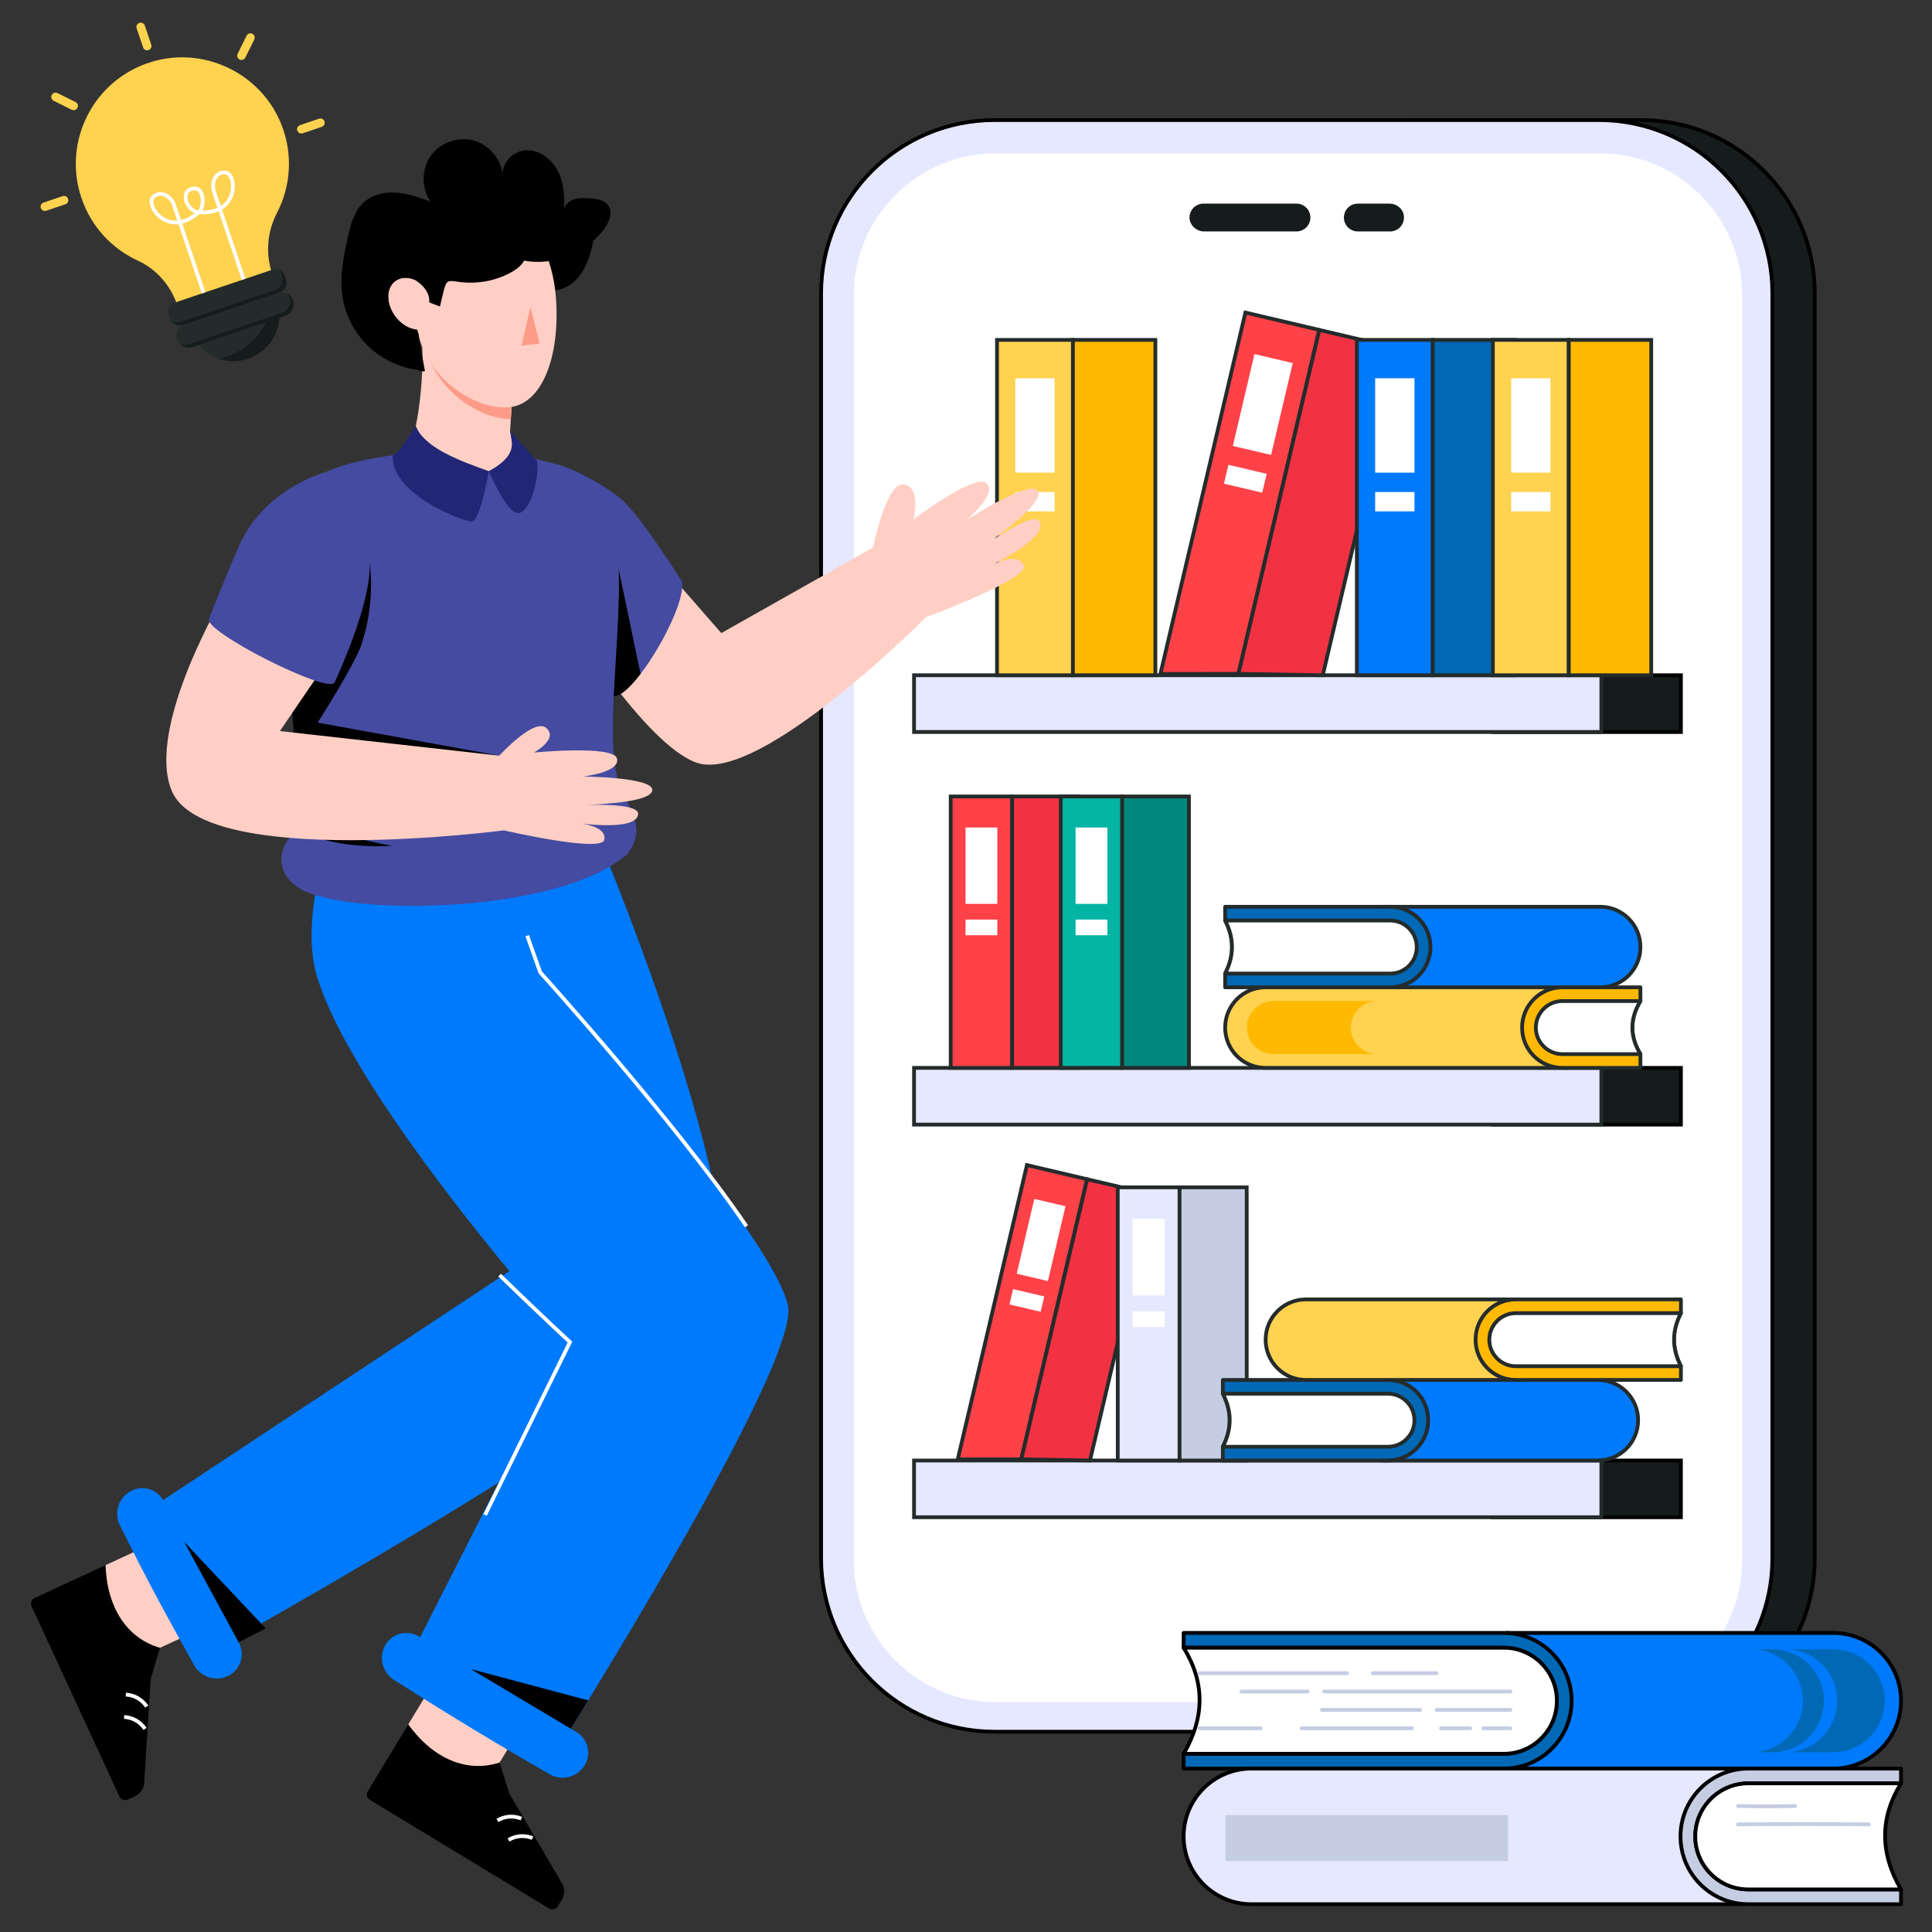 <svg xmlns="http://www.w3.org/2000/svg" xmlns:xlink="http://www.w3.org/1999/xlink" viewBox="0 0 512 512" width="512" height="512" preserveAspectRatio="xMidYMid meet" style="width: 100%; height: 100%; transform: translate3d(0px, 0px, 0px); content-visibility: visible;"><rect x="0" y="0" width="512" height="512" fill="#333333" stroke="none"/><defs><clipPath id="__lottie_element_24225"><rect width="512" height="512" x="0" y="0"/></clipPath></defs><g clip-path="url(#__lottie_element_24225)"><g transform="matrix(1,0,0,1,256,256)" opacity="1" style="display: block;"><g opacity="1" transform="matrix(1,0,0,1,0,0)"><path fill="rgb(22,28,28)" fill-opacity="1" d=" M224.926,-178.201 C224.926,-178.201 224.926,156.943 224.926,156.943 C224.926,182.332 204.346,202.922 178.957,202.922 C178.957,202.922 116.069,202.922 116.069,202.922 C116.069,202.922 116.069,-224.181 116.069,-224.181 C116.069,-224.181 178.957,-224.181 178.957,-224.181 C204.346,-224.181 224.926,-203.59 224.926,-178.201z"/><path stroke-linecap="butt" stroke-linejoin="miter" fill-opacity="0" stroke-miterlimit="10" stroke="rgb(0,0,0)" stroke-opacity="1" stroke-width="1" d=" M224.926,-178.201 C224.926,-178.201 224.926,156.943 224.926,156.943 C224.926,182.332 204.346,202.922 178.957,202.922 C178.957,202.922 116.069,202.922 116.069,202.922 C116.069,202.922 116.069,-224.181 116.069,-224.181 C116.069,-224.181 178.957,-224.181 178.957,-224.181 C204.346,-224.181 224.926,-203.59 224.926,-178.201z"/></g><g opacity="1" transform="matrix(1,0,0,1,0,0)"><path fill="rgb(229,232,255)" fill-opacity="1" d=" M213.7,-178.201 C213.7,-178.201 213.7,156.943 213.7,156.943 C213.7,182.332 193.11,202.922 167.721,202.922 C167.721,202.922 7.575,202.922 7.575,202.922 C-17.824,202.922 -38.404,182.332 -38.404,156.943 C-38.404,156.943 -38.404,-178.201 -38.404,-178.201 C-38.404,-203.59 -17.824,-224.181 7.575,-224.181 C7.575,-224.181 167.721,-224.181 167.721,-224.181 C193.11,-224.181 213.7,-203.59 213.7,-178.201z"/><path stroke-linecap="butt" stroke-linejoin="miter" fill-opacity="0" stroke-miterlimit="10" stroke="rgb(0,0,0)" stroke-opacity="1" stroke-width="1" d=" M213.7,-178.201 C213.7,-178.201 213.7,156.943 213.7,156.943 C213.7,182.332 193.11,202.922 167.721,202.922 C167.721,202.922 7.575,202.922 7.575,202.922 C-17.824,202.922 -38.404,182.332 -38.404,156.943 C-38.404,156.943 -38.404,-178.201 -38.404,-178.201 C-38.404,-203.59 -17.824,-224.181 7.575,-224.181 C7.575,-224.181 167.721,-224.181 167.721,-224.181 C193.11,-224.181 213.7,-203.59 213.7,-178.201z"/></g><g opacity="1" transform="matrix(1,0,0,1,0,0)"><path fill="rgb(255,255,255)" fill-opacity="1" d=" M205.704,-177.71 C205.704,-177.71 205.704,157.434 205.704,157.434 C205.704,178.202 188.816,195.09 168.048,195.09 C168.048,195.09 7.903,195.09 7.903,195.09 C-12.865,195.09 -29.752,178.202 -29.752,157.434 C-29.752,157.434 -29.752,-177.71 -29.752,-177.71 C-29.752,-198.467 -12.865,-215.365 7.903,-215.365 C7.903,-215.365 168.048,-215.365 168.048,-215.365 C188.816,-215.365 205.704,-198.467 205.704,-177.71z"/></g><g opacity="1" transform="matrix(1,0,0,1,0,0)"><path fill="rgb(22,28,28)" fill-opacity="1" d=" M91.262,-198.356 C91.262,-197.334 90.856,-196.415 90.188,-195.737 C89.52,-195.08 88.592,-194.663 87.58,-194.663 C87.58,-194.663 63.12,-194.663 63.12,-194.663 C61.013,-194.663 59.146,-196.395 59.229,-198.512 C59.281,-199.451 59.678,-200.317 60.314,-200.953 C60.982,-201.621 61.91,-202.038 62.922,-202.038 C62.922,-202.038 87.58,-202.038 87.58,-202.038 C89.614,-202.038 91.262,-200.38 91.262,-198.356z"/></g><g opacity="1" transform="matrix(1,0,0,1,0,0)"><path fill="rgb(22,28,28)" fill-opacity="1" d=" M114.993,-195.737 C114.315,-195.08 113.386,-194.663 112.374,-194.663 C112.374,-194.663 103.832,-194.663 103.832,-194.663 C101.798,-194.663 100.149,-196.311 100.149,-198.345 C100.149,-199.367 100.567,-200.295 101.224,-200.963 C101.892,-201.631 102.82,-202.038 103.832,-202.038 C103.832,-202.038 112.228,-202.038 112.228,-202.038 C114.001,-202.038 115.639,-200.849 115.994,-199.107 C116.255,-197.803 115.817,-196.572 114.993,-195.737z"/></g><g opacity="1" transform="matrix(1,0,0,1,0,0)"><path fill="rgb(22,28,28)" fill-opacity="1" d=" M139.701,-77.052 C139.701,-77.052 139.701,-62.013 139.701,-62.013 C139.701,-62.013 189.457,-62.013 189.457,-62.013 C189.457,-62.013 189.457,-77.052 189.457,-77.052 C189.457,-77.052 139.701,-77.052 139.701,-77.052z"/><path stroke-linecap="butt" stroke-linejoin="miter" fill-opacity="0" stroke-miterlimit="10" stroke="rgb(0,0,0)" stroke-opacity="1" stroke-width="1" d=" M139.701,-77.052 C139.701,-77.052 139.701,-62.013 139.701,-62.013 C139.701,-62.013 189.457,-62.013 189.457,-62.013 C189.457,-62.013 189.457,-77.052 189.457,-77.052 C189.457,-77.052 139.701,-77.052 139.701,-77.052z"/></g><g opacity="1" transform="matrix(1,0,0,1,0,0)"><path fill="rgb(229,232,255)" fill-opacity="1" d=" M168.375,-62.013 C168.375,-62.013 -13.769,-62.013 -13.769,-62.013 C-13.769,-62.013 -13.769,-77.052 -13.769,-77.052 C-13.769,-77.052 168.375,-77.052 168.375,-77.052 C168.375,-77.052 168.375,-62.013 168.375,-62.013z"/><path stroke-linecap="butt" stroke-linejoin="miter" fill-opacity="0" stroke-miterlimit="10" stroke="rgb(36,43,43)" stroke-opacity="1" stroke-width="1" d=" M168.375,-62.013 C168.375,-62.013 -13.769,-62.013 -13.769,-62.013 C-13.769,-62.013 -13.769,-77.052 -13.769,-77.052 C-13.769,-77.052 168.375,-77.052 168.375,-77.052 C168.375,-77.052 168.375,-62.013 168.375,-62.013z"/></g><g opacity="1" transform="matrix(1,0,0,1,0,0)"><path fill="rgb(22,28,28)" fill-opacity="1" d=" M139.701,26.997 C139.701,26.997 139.701,42.036 139.701,42.036 C139.701,42.036 189.457,42.036 189.457,42.036 C189.457,42.036 189.457,26.997 189.457,26.997 C189.457,26.997 139.701,26.997 139.701,26.997z"/><path stroke-linecap="butt" stroke-linejoin="miter" fill-opacity="0" stroke-miterlimit="10" stroke="rgb(0,0,0)" stroke-opacity="1" stroke-width="1" d=" M139.701,26.997 C139.701,26.997 139.701,42.036 139.701,42.036 C139.701,42.036 189.457,42.036 189.457,42.036 C189.457,42.036 189.457,26.997 189.457,26.997 C189.457,26.997 139.701,26.997 139.701,26.997z"/></g><g opacity="1" transform="matrix(1,0,0,1,0,0)"><path fill="rgb(229,232,255)" fill-opacity="1" d=" M168.375,42.036 C168.375,42.036 -13.769,42.036 -13.769,42.036 C-13.769,42.036 -13.769,26.997 -13.769,26.997 C-13.769,26.997 168.375,26.997 168.375,26.997 C168.375,26.997 168.375,42.036 168.375,42.036z"/><path stroke-linecap="butt" stroke-linejoin="miter" fill-opacity="0" stroke-miterlimit="10" stroke="rgb(36,43,43)" stroke-opacity="1" stroke-width="1" d=" M168.375,42.036 C168.375,42.036 -13.769,42.036 -13.769,42.036 C-13.769,42.036 -13.769,26.997 -13.769,26.997 C-13.769,26.997 168.375,26.997 168.375,26.997 C168.375,26.997 168.375,42.036 168.375,42.036z"/></g><g opacity="1" transform="matrix(1,0,0,1,0,0)"><path fill="rgb(22,28,28)" fill-opacity="1" d=" M139.701,131.046 C139.701,131.046 139.701,146.085 139.701,146.085 C139.701,146.085 189.457,146.085 189.457,146.085 C189.457,146.085 189.457,131.046 189.457,131.046 C189.457,131.046 139.701,131.046 139.701,131.046z"/><path stroke-linecap="butt" stroke-linejoin="miter" fill-opacity="0" stroke-miterlimit="10" stroke="rgb(0,0,0)" stroke-opacity="1" stroke-width="1" d=" M139.701,131.046 C139.701,131.046 139.701,146.085 139.701,146.085 C139.701,146.085 189.457,146.085 189.457,146.085 C189.457,146.085 189.457,131.046 189.457,131.046 C189.457,131.046 139.701,131.046 139.701,131.046z"/></g><g opacity="1" transform="matrix(1,0,0,1,0,0)"><path fill="rgb(229,232,255)" fill-opacity="1" d=" M168.375,146.085 C168.375,146.085 -13.769,146.085 -13.769,146.085 C-13.769,146.085 -13.769,131.046 -13.769,131.046 C-13.769,131.046 168.375,131.046 168.375,131.046 C168.375,131.046 168.375,146.085 168.375,146.085z"/><path stroke-linecap="butt" stroke-linejoin="miter" fill-opacity="0" stroke-miterlimit="10" stroke="rgb(36,43,43)" stroke-opacity="1" stroke-width="1" d=" M168.375,146.085 C168.375,146.085 -13.769,146.085 -13.769,146.085 C-13.769,146.085 -13.769,131.046 -13.769,131.046 C-13.769,131.046 168.375,131.046 168.375,131.046 C168.375,131.046 168.375,146.085 168.375,146.085z"/></g><g opacity="1" transform="matrix(1,0,0,1,0,0)"><path fill="rgb(255,65,72)" fill-opacity="1" d=" M72.194,-77.423 C72.194,-77.423 51.52,-77.398 51.52,-77.398 C51.52,-77.398 74.049,-173.167 74.049,-173.167 C74.049,-173.167 93.633,-168.56 93.633,-168.56 C93.633,-168.56 72.194,-77.423 72.194,-77.423z"/><path stroke-linecap="butt" stroke-linejoin="miter" fill-opacity="0" stroke-miterlimit="10" stroke="rgb(36,43,43)" stroke-opacity="1" stroke-width="1" d=" M72.194,-77.423 C72.194,-77.423 51.52,-77.398 51.52,-77.398 C51.52,-77.398 74.049,-173.167 74.049,-173.167 C74.049,-173.167 93.633,-168.56 93.633,-168.56 C93.633,-168.56 72.194,-77.423 72.194,-77.423z"/></g><g opacity="1" transform="matrix(1,0,0,1,0,0)"><path fill="rgb(242,50,67)" fill-opacity="1" d=" M72.194,-77.423 C72.194,-77.423 94.55,-77.052 94.55,-77.052 C94.55,-77.052 114.9,-163.557 114.9,-163.557 C114.9,-163.557 93.633,-168.56 93.633,-168.56 C93.633,-168.56 72.194,-77.423 72.194,-77.423z"/><path stroke-linecap="butt" stroke-linejoin="miter" fill-opacity="0" stroke-miterlimit="10" stroke="rgb(36,43,43)" stroke-opacity="1" stroke-width="1" d=" M72.194,-77.423 C72.194,-77.423 94.55,-77.052 94.55,-77.052 C94.55,-77.052 114.9,-163.557 114.9,-163.557 C114.9,-163.557 93.633,-168.56 93.633,-168.56 C93.633,-168.56 72.194,-77.423 72.194,-77.423z"/></g><g opacity="1" transform="matrix(1,0,0,1,0,0)"><path fill="rgb(255,255,255)" fill-opacity="1" d=" M80.859,-135.431 C80.859,-135.431 70.714,-137.818 70.714,-137.818 C70.714,-137.818 76.442,-162.168 76.442,-162.168 C76.442,-162.168 86.588,-159.781 86.588,-159.781 C86.588,-159.781 80.859,-135.431 80.859,-135.431z"/></g><g opacity="1" transform="matrix(1,0,0,1,0,0)"><path fill="rgb(255,255,255)" fill-opacity="1" d=" M79.684,-130.434 C79.684,-130.434 69.538,-132.82 69.538,-132.82 C69.538,-132.82 68.362,-127.823 68.362,-127.823 C68.362,-127.823 78.508,-125.436 78.508,-125.436 C78.508,-125.436 79.684,-130.434 79.684,-130.434z"/></g><g opacity="1" transform="matrix(1,0,0,1,0,0)"><path fill="rgb(0,122,253)" fill-opacity="1" d=" M123.703,-77.052 C123.703,-77.052 103.583,-77.052 103.583,-77.052 C103.583,-77.052 103.583,-165.918 103.583,-165.918 C103.583,-165.918 123.703,-165.918 123.703,-165.918 C123.703,-165.918 123.703,-77.052 123.703,-77.052z"/><path stroke-linecap="butt" stroke-linejoin="miter" fill-opacity="0" stroke-miterlimit="10" stroke="rgb(36,43,43)" stroke-opacity="1" stroke-width="1" d=" M123.703,-77.052 C123.703,-77.052 103.583,-77.052 103.583,-77.052 C103.583,-77.052 103.583,-165.918 103.583,-165.918 C103.583,-165.918 123.703,-165.918 123.703,-165.918 C123.703,-165.918 123.703,-77.052 123.703,-77.052z"/></g><g opacity="1" transform="matrix(1,0,0,1,0,0)"><path fill="rgb(0,104,181)" fill-opacity="1" d=" M123.703,-77.052 C123.703,-77.052 145.549,-77.052 145.549,-77.052 C145.549,-77.052 145.549,-165.918 145.549,-165.918 C145.549,-165.918 123.703,-165.918 123.703,-165.918 C123.703,-165.918 123.703,-77.052 123.703,-77.052z"/><path stroke-linecap="butt" stroke-linejoin="miter" fill-opacity="0" stroke-miterlimit="10" stroke="rgb(36,43,43)" stroke-opacity="1" stroke-width="1" d=" M123.703,-77.052 C123.703,-77.052 145.549,-77.052 145.549,-77.052 C145.549,-77.052 145.549,-165.918 145.549,-165.918 C145.549,-165.918 123.703,-165.918 123.703,-165.918 C123.703,-165.918 123.703,-77.052 123.703,-77.052z"/></g><g opacity="1" transform="matrix(1,0,0,1,0,0)"><path fill="rgb(255,255,255)" fill-opacity="1" d=" M118.854,-130.745 C118.854,-130.745 108.432,-130.745 108.432,-130.745 C108.432,-130.745 108.432,-155.76 108.432,-155.76 C108.432,-155.76 118.854,-155.76 118.854,-155.76 C118.854,-155.76 118.854,-130.745 118.854,-130.745z"/></g><g opacity="1" transform="matrix(1,0,0,1,0,0)"><path fill="rgb(255,255,255)" fill-opacity="1" d=" M118.854,-125.611 C118.854,-125.611 108.432,-125.611 108.432,-125.611 C108.432,-125.611 108.432,-120.477 108.432,-120.477 C108.432,-120.477 118.854,-120.477 118.854,-120.477 C118.854,-120.477 118.854,-125.611 118.854,-125.611z"/></g><g opacity="1" transform="matrix(1,0,0,1,0,0)"><path fill="rgb(255,210,79)" fill-opacity="1" d=" M159.744,-77.052 C159.744,-77.052 139.625,-77.052 139.625,-77.052 C139.625,-77.052 139.625,-165.918 139.625,-165.918 C139.625,-165.918 159.744,-165.918 159.744,-165.918 C159.744,-165.918 159.744,-77.052 159.744,-77.052z"/><path stroke-linecap="butt" stroke-linejoin="miter" fill-opacity="0" stroke-miterlimit="10" stroke="rgb(36,43,43)" stroke-opacity="1" stroke-width="1" d=" M159.744,-77.052 C159.744,-77.052 139.625,-77.052 139.625,-77.052 C139.625,-77.052 139.625,-165.918 139.625,-165.918 C139.625,-165.918 159.744,-165.918 159.744,-165.918 C159.744,-165.918 159.744,-77.052 159.744,-77.052z"/></g><g opacity="1" transform="matrix(1,0,0,1,0,0)"><path fill="rgb(255,185,2)" fill-opacity="1" d=" M159.744,-77.052 C159.744,-77.052 181.591,-77.052 181.591,-77.052 C181.591,-77.052 181.591,-165.918 181.591,-165.918 C181.591,-165.918 159.744,-165.918 159.744,-165.918 C159.744,-165.918 159.744,-77.052 159.744,-77.052z"/><path stroke-linecap="butt" stroke-linejoin="miter" fill-opacity="0" stroke-miterlimit="10" stroke="rgb(36,43,43)" stroke-opacity="1" stroke-width="1" d=" M159.744,-77.052 C159.744,-77.052 181.591,-77.052 181.591,-77.052 C181.591,-77.052 181.591,-165.918 181.591,-165.918 C181.591,-165.918 159.744,-165.918 159.744,-165.918 C159.744,-165.918 159.744,-77.052 159.744,-77.052z"/></g><g opacity="1" transform="matrix(1,0,0,1,0,0)"><path fill="rgb(255,255,255)" fill-opacity="1" d=" M154.896,-130.745 C154.896,-130.745 144.473,-130.745 144.473,-130.745 C144.473,-130.745 144.473,-155.76 144.473,-155.76 C144.473,-155.76 154.896,-155.76 154.896,-155.76 C154.896,-155.76 154.896,-130.745 154.896,-130.745z"/></g><g opacity="1" transform="matrix(1,0,0,1,0,0)"><path fill="rgb(255,255,255)" fill-opacity="1" d=" M154.896,-125.611 C154.896,-125.611 144.473,-125.611 144.473,-125.611 C144.473,-125.611 144.473,-120.477 144.473,-120.477 C144.473,-120.477 154.896,-120.477 154.896,-120.477 C154.896,-120.477 154.896,-125.611 154.896,-125.611z"/></g><g opacity="1" transform="matrix(1,0,0,1,0,0)"><path fill="rgb(255,210,79)" fill-opacity="1" d=" M28.335,-77.052 C28.335,-77.052 8.216,-77.052 8.216,-77.052 C8.216,-77.052 8.216,-165.918 8.216,-165.918 C8.216,-165.918 28.335,-165.918 28.335,-165.918 C28.335,-165.918 28.335,-77.052 28.335,-77.052z"/><path stroke-linecap="butt" stroke-linejoin="miter" fill-opacity="0" stroke-miterlimit="10" stroke="rgb(36,43,43)" stroke-opacity="1" stroke-width="1" d=" M28.335,-77.052 C28.335,-77.052 8.216,-77.052 8.216,-77.052 C8.216,-77.052 8.216,-165.918 8.216,-165.918 C8.216,-165.918 28.335,-165.918 28.335,-165.918 C28.335,-165.918 28.335,-77.052 28.335,-77.052z"/></g><g opacity="1" transform="matrix(1,0,0,1,0,0)"><path fill="rgb(255,185,2)" fill-opacity="1" d=" M28.335,-77.052 C28.335,-77.052 50.182,-77.052 50.182,-77.052 C50.182,-77.052 50.182,-165.918 50.182,-165.918 C50.182,-165.918 28.335,-165.918 28.335,-165.918 C28.335,-165.918 28.335,-77.052 28.335,-77.052z"/><path stroke-linecap="butt" stroke-linejoin="miter" fill-opacity="0" stroke-miterlimit="10" stroke="rgb(36,43,43)" stroke-opacity="1" stroke-width="1" d=" M28.335,-77.052 C28.335,-77.052 50.182,-77.052 50.182,-77.052 C50.182,-77.052 50.182,-165.918 50.182,-165.918 C50.182,-165.918 28.335,-165.918 28.335,-165.918 C28.335,-165.918 28.335,-77.052 28.335,-77.052z"/></g><g opacity="1" transform="matrix(1,0,0,1,0,0)"><path fill="rgb(255,255,255)" fill-opacity="1" d=" M23.487,-130.745 C23.487,-130.745 13.064,-130.745 13.064,-130.745 C13.064,-130.745 13.064,-155.76 13.064,-155.76 C13.064,-155.76 23.487,-155.76 23.487,-155.76 C23.487,-155.76 23.487,-130.745 23.487,-130.745z"/></g><g opacity="1" transform="matrix(1,0,0,1,0,0)"><path fill="rgb(255,255,255)" fill-opacity="1" d=" M23.487,-125.611 C23.487,-125.611 13.064,-125.611 13.064,-125.611 C13.064,-125.611 13.064,-120.477 13.064,-120.477 C13.064,-120.477 23.487,-120.477 23.487,-120.477 C23.487,-120.477 23.487,-125.611 23.487,-125.611z"/></g><g opacity="1" transform="matrix(1,0,0,1,0,0)"><path fill="rgb(255,210,79)" fill-opacity="1" d=" M159.74,5.649 C159.74,5.649 159.74,26.995 159.74,26.995 C159.74,26.995 79.353,26.995 79.353,26.995 C73.454,26.995 68.676,22.216 68.676,16.327 C68.676,13.378 69.868,10.71 71.798,8.78 C73.737,6.841 76.404,5.649 79.353,5.649 C79.353,5.649 159.74,5.649 159.74,5.649z"/><path stroke-linecap="round" stroke-linejoin="round" fill-opacity="0" stroke="rgb(36,43,43)" stroke-opacity="1" stroke-width="1" d=" M159.74,5.649 C159.74,5.649 159.74,26.995 159.74,26.995 C159.74,26.995 79.353,26.995 79.353,26.995 C73.454,26.995 68.676,22.216 68.676,16.327 C68.676,13.378 69.868,10.71 71.798,8.78 C73.737,6.841 76.404,5.649 79.353,5.649 C79.353,5.649 159.74,5.649 159.74,5.649z"/></g><g opacity="1" transform="matrix(1,0,0,1,0,0)"><path fill="rgb(255,185,2)" fill-opacity="1" d=" M109.01,23.354 C109.01,23.354 81.483,23.354 81.483,23.354 C77.605,23.354 74.447,20.205 74.447,16.327 C74.447,14.443 75.175,12.677 76.504,11.357 C77.833,10.028 79.599,9.29 81.483,9.29 C81.483,9.29 109.01,9.29 109.01,9.29 C107.126,9.29 105.36,10.028 104.031,11.357 C102.702,12.677 101.974,14.443 101.974,16.327 C101.974,20.205 105.132,23.354 109.01,23.354z"/></g><g opacity="1" transform="matrix(1,0,0,1,0,0)"><path fill="rgb(255,185,2)" fill-opacity="1" d=" M178.729,9.29 C175.88,13.978 175.88,18.666 178.729,23.354 C178.729,23.354 178.729,26.995 178.729,26.995 C178.729,26.995 158.047,26.995 158.047,26.995 C155.098,26.995 152.431,25.803 150.501,23.873 C148.562,21.943 147.37,19.267 147.37,16.327 C147.37,10.428 152.148,5.649 158.047,5.649 C158.047,5.649 178.729,5.649 178.729,5.649 C178.729,5.649 178.729,9.29 178.729,9.29z"/><path stroke-linecap="round" stroke-linejoin="round" fill-opacity="0" stroke="rgb(36,43,43)" stroke-opacity="1" stroke-width="1" d=" M178.729,9.29 C175.88,13.978 175.88,18.666 178.729,23.354 C178.729,23.354 178.729,26.995 178.729,26.995 C178.729,26.995 158.047,26.995 158.047,26.995 C155.098,26.995 152.431,25.803 150.501,23.873 C148.562,21.943 147.37,19.267 147.37,16.327 C147.37,10.428 152.148,5.649 158.047,5.649 C158.047,5.649 178.729,5.649 178.729,5.649 C178.729,5.649 178.729,9.29 178.729,9.29z"/></g><g opacity="1" transform="matrix(1,0,0,1,0,0)"><path fill="rgb(255,255,255)" fill-opacity="1" d=" M178.729,23.354 C178.729,23.354 158.047,23.354 158.047,23.354 C156.163,23.354 154.397,22.626 153.077,21.297 C151.739,19.968 151.011,18.211 151.011,16.327 C151.011,12.449 154.169,9.29 158.047,9.29 C158.047,9.29 178.729,9.29 178.729,9.29 C175.88,13.978 175.88,18.666 178.729,23.354z"/><path stroke-linecap="round" stroke-linejoin="round" fill-opacity="0" stroke="rgb(36,43,43)" stroke-opacity="1" stroke-width="1" d=" M178.729,23.354 C178.729,23.354 158.047,23.354 158.047,23.354 C156.163,23.354 154.397,22.626 153.077,21.297 C151.739,19.968 151.011,18.211 151.011,16.327 C151.011,12.449 154.169,9.29 158.047,9.29 C158.047,9.29 178.729,9.29 178.729,9.29 C175.88,13.978 175.88,18.666 178.729,23.354z"/></g><g opacity="1" transform="matrix(1,0,0,1,0,0)"><path fill="rgb(0,122,253)" fill-opacity="1" d=" M110.722,-15.697 C110.722,-15.697 110.722,5.649 110.722,5.649 C110.722,5.649 168.051,5.649 168.051,5.649 C173.95,5.649 178.729,0.87 178.729,-5.019 C178.729,-7.968 177.537,-10.636 175.607,-12.566 C173.668,-14.505 171,-15.697 168.051,-15.697 C168.051,-15.697 110.722,-15.697 110.722,-15.697z"/><path stroke-linecap="round" stroke-linejoin="round" fill-opacity="0" stroke="rgb(36,43,43)" stroke-opacity="1" stroke-width="1" d=" M110.722,-15.697 C110.722,-15.697 110.722,5.649 110.722,5.649 C110.722,5.649 168.051,5.649 168.051,5.649 C173.95,5.649 178.729,0.87 178.729,-5.019 C178.729,-7.968 177.537,-10.636 175.607,-12.566 C173.668,-14.505 171,-15.697 168.051,-15.697 C168.051,-15.697 110.722,-15.697 110.722,-15.697z"/></g><g opacity="1" transform="matrix(1,0,0,1,0,0)"><path fill="rgb(0,104,181)" fill-opacity="1" d=" M123.092,-5.019 C123.092,-2.079 121.9,0.597 119.961,2.527 C118.031,4.457 115.364,5.649 112.415,5.649 C112.415,5.649 68.676,5.649 68.676,5.649 C68.676,5.649 68.676,2.008 68.676,2.008 C71.106,-2.707 71.097,-7.395 68.676,-12.056 C68.676,-12.056 68.676,-15.697 68.676,-15.697 C68.676,-15.697 112.415,-15.697 112.415,-15.697 C118.314,-15.697 123.092,-10.918 123.092,-5.019z"/><path stroke-linecap="round" stroke-linejoin="round" fill-opacity="0" stroke="rgb(36,43,43)" stroke-opacity="1" stroke-width="1" d=" M123.092,-5.019 C123.092,-2.079 121.9,0.597 119.961,2.527 C118.031,4.457 115.364,5.649 112.415,5.649 C112.415,5.649 68.676,5.649 68.676,5.649 C68.676,5.649 68.676,2.008 68.676,2.008 C71.106,-2.707 71.097,-7.395 68.676,-12.056 C68.676,-12.056 68.676,-15.697 68.676,-15.697 C68.676,-15.697 112.415,-15.697 112.415,-15.697 C118.314,-15.697 123.092,-10.918 123.092,-5.019z"/></g><g opacity="1" transform="matrix(1,0,0,1,0,0)"><path fill="rgb(255,255,255)" fill-opacity="1" d=" M119.451,-5.019 C119.451,-3.135 118.723,-1.378 117.385,-0.049 C116.065,1.28 114.299,2.008 112.415,2.008 C112.415,2.008 68.676,2.008 68.676,2.008 C71.106,-2.707 71.097,-7.395 68.676,-12.056 C68.676,-12.056 112.415,-12.056 112.415,-12.056 C116.293,-12.056 119.451,-8.897 119.451,-5.019z"/><path stroke-linecap="round" stroke-linejoin="round" fill-opacity="0" stroke="rgb(36,43,43)" stroke-opacity="1" stroke-width="1" d=" M119.451,-5.019 C119.451,-3.135 118.723,-1.378 117.385,-0.049 C116.065,1.28 114.299,2.008 112.415,2.008 C112.415,2.008 68.676,2.008 68.676,2.008 C71.106,-2.707 71.097,-7.395 68.676,-12.056 C68.676,-12.056 112.415,-12.056 112.415,-12.056 C116.293,-12.056 119.451,-8.897 119.451,-5.019z"/></g><g opacity="1" transform="matrix(1,0,0,1,0,0)"><path fill="rgb(255,65,72)" fill-opacity="1" d=" M14.646,130.744 C14.646,130.744 -2.194,130.764 -2.194,130.764 C-2.194,130.764 16.156,52.761 16.156,52.761 C16.156,52.761 32.108,56.514 32.108,56.514 C32.108,56.514 14.646,130.744 14.646,130.744z"/><path stroke-linecap="butt" stroke-linejoin="miter" fill-opacity="0" stroke-miterlimit="10" stroke="rgb(36,43,43)" stroke-opacity="1" stroke-width="1" d=" M14.646,130.744 C14.646,130.744 -2.194,130.764 -2.194,130.764 C-2.194,130.764 16.156,52.761 16.156,52.761 C16.156,52.761 32.108,56.514 32.108,56.514 C32.108,56.514 14.646,130.744 14.646,130.744z"/></g><g opacity="1" transform="matrix(1,0,0,1,0,0)"><path fill="rgb(242,50,67)" fill-opacity="1" d=" M14.646,130.744 C14.646,130.744 32.854,131.046 32.854,131.046 C32.854,131.046 49.429,60.588 49.429,60.588 C49.429,60.588 32.108,56.514 32.108,56.514 C32.108,56.514 14.646,130.744 14.646,130.744z"/><path stroke-linecap="butt" stroke-linejoin="miter" fill-opacity="0" stroke-miterlimit="10" stroke="rgb(36,43,43)" stroke-opacity="1" stroke-width="1" d=" M14.646,130.744 C14.646,130.744 32.854,131.046 32.854,131.046 C32.854,131.046 49.429,60.588 49.429,60.588 C49.429,60.588 32.108,56.514 32.108,56.514 C32.108,56.514 14.646,130.744 14.646,130.744z"/></g><g opacity="1" transform="matrix(1,0,0,1,0,0)"><path fill="rgb(255,255,255)" fill-opacity="1" d=" M21.703,83.496 C21.703,83.496 13.44,81.553 13.44,81.553 C13.44,81.553 18.105,61.72 18.105,61.72 C18.105,61.72 26.369,63.664 26.369,63.664 C26.369,63.664 21.703,83.496 21.703,83.496z"/></g><g opacity="1" transform="matrix(1,0,0,1,0,0)"><path fill="rgb(255,255,255)" fill-opacity="1" d=" M20.746,87.567 C20.746,87.567 12.482,85.623 12.482,85.623 C12.482,85.623 11.525,89.694 11.525,89.694 C11.525,89.694 19.788,91.637 19.788,91.637 C19.788,91.637 20.746,87.567 20.746,87.567z"/></g><g opacity="1" transform="matrix(1,0,0,1,0,0)"><path fill="rgb(229,232,255)" fill-opacity="1" d=" M56.599,131.046 C56.599,131.046 40.212,131.046 40.212,131.046 C40.212,131.046 40.212,58.665 40.212,58.665 C40.212,58.665 56.599,58.665 56.599,58.665 C56.599,58.665 56.599,131.046 56.599,131.046z"/><path stroke-linecap="butt" stroke-linejoin="miter" fill-opacity="0" stroke-miterlimit="10" stroke="rgb(36,43,43)" stroke-opacity="1" stroke-width="1" d=" M56.599,131.046 C56.599,131.046 40.212,131.046 40.212,131.046 C40.212,131.046 40.212,58.665 40.212,58.665 C40.212,58.665 56.599,58.665 56.599,58.665 C56.599,58.665 56.599,131.046 56.599,131.046z"/></g><g opacity="1" transform="matrix(1,0,0,1,0,0)"><path fill="rgb(197,205,227)" fill-opacity="1" d=" M56.599,131.046 C56.599,131.046 74.393,131.046 74.393,131.046 C74.393,131.046 74.393,58.665 74.393,58.665 C74.393,58.665 56.599,58.665 56.599,58.665 C56.599,58.665 56.599,131.046 56.599,131.046z"/><path stroke-linecap="butt" stroke-linejoin="miter" fill-opacity="0" stroke-miterlimit="10" stroke="rgb(36,43,43)" stroke-opacity="1" stroke-width="1" d=" M56.599,131.046 C56.599,131.046 74.393,131.046 74.393,131.046 C74.393,131.046 74.393,58.665 74.393,58.665 C74.393,58.665 56.599,58.665 56.599,58.665 C56.599,58.665 56.599,131.046 56.599,131.046z"/></g><g opacity="1" transform="matrix(1,0,0,1,0,0)"><path fill="rgb(255,255,255)" fill-opacity="1" d=" M52.65,87.313 C52.65,87.313 44.161,87.313 44.161,87.313 C44.161,87.313 44.161,66.939 44.161,66.939 C44.161,66.939 52.65,66.939 52.65,66.939 C52.65,66.939 52.65,87.313 52.65,87.313z"/></g><g opacity="1" transform="matrix(1,0,0,1,0,0)"><path fill="rgb(255,255,255)" fill-opacity="1" d=" M52.65,91.495 C52.65,91.495 44.161,91.495 44.161,91.495 C44.161,91.495 44.161,95.677 44.161,95.677 C44.161,95.677 52.65,95.677 52.65,95.677 C52.65,95.677 52.65,91.495 52.65,91.495z"/></g><g opacity="1" transform="matrix(1,0,0,1,0,0)"><path fill="rgb(0,122,253)" fill-opacity="1" d=" M110.112,109.7 C110.112,109.7 110.112,131.046 110.112,131.046 C110.112,131.046 167.441,131.046 167.441,131.046 C173.34,131.046 178.119,126.267 178.119,120.378 C178.119,117.429 176.927,114.761 174.997,112.831 C173.058,110.892 170.39,109.7 167.441,109.7 C167.441,109.7 110.112,109.7 110.112,109.7z"/><path stroke-linecap="round" stroke-linejoin="round" fill-opacity="0" stroke="rgb(36,43,43)" stroke-opacity="1" stroke-width="1" d=" M110.112,109.7 C110.112,109.7 110.112,131.046 110.112,131.046 C110.112,131.046 167.441,131.046 167.441,131.046 C173.34,131.046 178.119,126.267 178.119,120.378 C178.119,117.429 176.927,114.761 174.997,112.831 C173.058,110.892 170.39,109.7 167.441,109.7 C167.441,109.7 110.112,109.7 110.112,109.7z"/></g><g opacity="1" transform="matrix(1,0,0,1,0,0)"><path fill="rgb(0,104,181)" fill-opacity="1" d=" M122.482,120.378 C122.482,123.318 121.29,125.994 119.351,127.924 C117.421,129.854 114.754,131.046 111.805,131.046 C111.805,131.046 68.066,131.046 68.066,131.046 C68.066,131.046 68.066,127.405 68.066,127.405 C70.496,122.69 70.487,118.002 68.066,113.341 C68.066,113.341 68.066,109.7 68.066,109.7 C68.066,109.7 111.805,109.7 111.805,109.7 C117.704,109.7 122.482,114.479 122.482,120.378z"/><path stroke-linecap="round" stroke-linejoin="round" fill-opacity="0" stroke="rgb(36,43,43)" stroke-opacity="1" stroke-width="1" d=" M122.482,120.378 C122.482,123.318 121.29,125.994 119.351,127.924 C117.421,129.854 114.754,131.046 111.805,131.046 C111.805,131.046 68.066,131.046 68.066,131.046 C68.066,131.046 68.066,127.405 68.066,127.405 C70.496,122.69 70.487,118.002 68.066,113.341 C68.066,113.341 68.066,109.7 68.066,109.7 C68.066,109.7 111.805,109.7 111.805,109.7 C117.704,109.7 122.482,114.479 122.482,120.378z"/></g><g opacity="1" transform="matrix(1,0,0,1,0,0)"><path fill="rgb(255,255,255)" fill-opacity="1" d=" M118.841,120.378 C118.841,122.262 118.113,124.019 116.775,125.348 C115.455,126.677 113.689,127.405 111.805,127.405 C111.805,127.405 68.066,127.405 68.066,127.405 C70.496,122.69 70.487,118.002 68.066,113.341 C68.066,113.341 111.805,113.341 111.805,113.341 C115.683,113.341 118.841,116.5 118.841,120.378z"/><path stroke-linecap="round" stroke-linejoin="round" fill-opacity="0" stroke="rgb(36,43,43)" stroke-opacity="1" stroke-width="1" d=" M118.841,120.378 C118.841,122.262 118.113,124.019 116.775,125.348 C115.455,126.677 113.689,127.405 111.805,127.405 C111.805,127.405 68.066,127.405 68.066,127.405 C70.496,122.69 70.487,118.002 68.066,113.341 C68.066,113.341 111.805,113.341 111.805,113.341 C115.683,113.341 118.841,116.5 118.841,120.378z"/></g><g opacity="1" transform="matrix(1,0,0,1,0,0)"><path fill="rgb(255,210,79)" fill-opacity="1" d=" M147.411,88.354 C147.411,88.354 147.411,109.7 147.411,109.7 C147.411,109.7 90.081,109.7 90.081,109.7 C84.182,109.7 79.404,104.921 79.404,99.032 C79.404,96.083 80.596,93.415 82.526,91.485 C84.465,89.546 87.132,88.354 90.081,88.354 C90.081,88.354 147.411,88.354 147.411,88.354z"/><path stroke-linecap="round" stroke-linejoin="round" fill-opacity="0" stroke="rgb(36,43,43)" stroke-opacity="1" stroke-width="1" d=" M147.411,88.354 C147.411,88.354 147.411,109.7 147.411,109.7 C147.411,109.7 90.081,109.7 90.081,109.7 C84.182,109.7 79.404,104.921 79.404,99.032 C79.404,96.083 80.596,93.415 82.526,91.485 C84.465,89.546 87.132,88.354 90.081,88.354 C90.081,88.354 147.411,88.354 147.411,88.354z"/></g><g opacity="1" transform="matrix(1,0,0,1,0,0)"><path fill="rgb(255,185,2)" fill-opacity="1" d=" M135.04,99.032 C135.04,101.972 136.233,104.648 138.172,106.578 C140.102,108.508 142.769,109.7 145.718,109.7 C145.718,109.7 189.457,109.7 189.457,109.7 C189.457,109.7 189.457,106.059 189.457,106.059 C187.027,101.344 187.036,96.656 189.457,91.995 C189.457,91.995 189.457,88.354 189.457,88.354 C189.457,88.354 145.718,88.354 145.718,88.354 C139.819,88.354 135.04,93.133 135.04,99.032z"/><path stroke-linecap="round" stroke-linejoin="round" fill-opacity="0" stroke="rgb(36,43,43)" stroke-opacity="1" stroke-width="1" d=" M135.04,99.032 C135.04,101.972 136.233,104.648 138.172,106.578 C140.102,108.508 142.769,109.7 145.718,109.7 C145.718,109.7 189.457,109.7 189.457,109.7 C189.457,109.7 189.457,106.059 189.457,106.059 C187.027,101.344 187.036,96.656 189.457,91.995 C189.457,91.995 189.457,88.354 189.457,88.354 C189.457,88.354 145.718,88.354 145.718,88.354 C139.819,88.354 135.04,93.133 135.04,99.032z"/></g><g opacity="1" transform="matrix(1,0,0,1,0,0)"><path fill="rgb(255,255,255)" fill-opacity="1" d=" M138.681,99.032 C138.681,100.916 139.41,102.673 140.748,104.002 C142.068,105.331 143.834,106.059 145.718,106.059 C145.718,106.059 189.457,106.059 189.457,106.059 C187.027,101.344 187.036,96.656 189.457,91.995 C189.457,91.995 145.718,91.995 145.718,91.995 C141.84,91.995 138.681,95.154 138.681,99.032z"/><path stroke-linecap="round" stroke-linejoin="round" fill-opacity="0" stroke="rgb(36,43,43)" stroke-opacity="1" stroke-width="1" d=" M138.681,99.032 C138.681,100.916 139.41,102.673 140.748,104.002 C142.068,105.331 143.834,106.059 145.718,106.059 C145.718,106.059 189.457,106.059 189.457,106.059 C187.027,101.344 187.036,96.656 189.457,91.995 C189.457,91.995 145.718,91.995 145.718,91.995 C141.84,91.995 138.681,95.154 138.681,99.032z"/></g><g opacity="1" transform="matrix(1,0,0,1,0,0)"><path fill="rgb(255,65,72)" fill-opacity="1" d=" M12.229,26.995 C12.229,26.995 -4.054,26.995 -4.054,26.995 C-4.054,26.995 -4.054,-44.926 -4.054,-44.926 C-4.054,-44.926 12.229,-44.926 12.229,-44.926 C12.229,-44.926 12.229,26.995 12.229,26.995z"/><path stroke-linecap="butt" stroke-linejoin="miter" fill-opacity="0" stroke-miterlimit="10" stroke="rgb(36,43,43)" stroke-opacity="1" stroke-width="1" d=" M12.229,26.995 C12.229,26.995 -4.054,26.995 -4.054,26.995 C-4.054,26.995 -4.054,-44.926 -4.054,-44.926 C-4.054,-44.926 12.229,-44.926 12.229,-44.926 C12.229,-44.926 12.229,26.995 12.229,26.995z"/></g><g opacity="1" transform="matrix(1,0,0,1,0,0)"><path fill="rgb(242,50,67)" fill-opacity="1" d=" M12.229,26.995 C12.229,26.995 29.91,26.995 29.91,26.995 C29.91,26.995 29.91,-44.926 29.91,-44.926 C29.91,-44.926 12.229,-44.926 12.229,-44.926 C12.229,-44.926 12.229,26.995 12.229,26.995z"/><path stroke-linecap="butt" stroke-linejoin="miter" fill-opacity="0" stroke-miterlimit="10" stroke="rgb(36,43,43)" stroke-opacity="1" stroke-width="1" d=" M12.229,26.995 C12.229,26.995 29.91,26.995 29.91,26.995 C29.91,26.995 29.91,-44.926 29.91,-44.926 C29.91,-44.926 12.229,-44.926 12.229,-44.926 C12.229,-44.926 12.229,26.995 12.229,26.995z"/></g><g opacity="1" transform="matrix(1,0,0,1,0,0)"><path fill="rgb(255,255,255)" fill-opacity="1" d=" M8.305,-16.46 C8.305,-16.46 -0.13,-16.46 -0.13,-16.46 C-0.13,-16.46 -0.13,-36.705 -0.13,-36.705 C-0.13,-36.705 8.305,-36.705 8.305,-36.705 C8.305,-36.705 8.305,-16.46 8.305,-16.46z"/></g><g opacity="1" transform="matrix(1,0,0,1,0,0)"><path fill="rgb(255,255,255)" fill-opacity="1" d=" M8.305,-12.305 C8.305,-12.305 -0.13,-12.305 -0.13,-12.305 C-0.13,-12.305 -0.13,-8.15 -0.13,-8.15 C-0.13,-8.15 8.305,-8.15 8.305,-8.15 C8.305,-8.15 8.305,-12.305 8.305,-12.305z"/></g><g opacity="1" transform="matrix(1,0,0,1,0,0)"><path fill="rgb(4,181,164)" fill-opacity="1" d=" M41.398,26.995 C41.398,26.995 25.115,26.995 25.115,26.995 C25.115,26.995 25.115,-44.926 25.115,-44.926 C25.115,-44.926 41.398,-44.926 41.398,-44.926 C41.398,-44.926 41.398,26.995 41.398,26.995z"/><path stroke-linecap="butt" stroke-linejoin="miter" fill-opacity="0" stroke-miterlimit="10" stroke="rgb(36,43,43)" stroke-opacity="1" stroke-width="1" d=" M41.398,26.995 C41.398,26.995 25.115,26.995 25.115,26.995 C25.115,26.995 25.115,-44.926 25.115,-44.926 C25.115,-44.926 41.398,-44.926 41.398,-44.926 C41.398,-44.926 41.398,26.995 41.398,26.995z"/></g><g opacity="1" transform="matrix(1,0,0,1,0,0)"><path fill="rgb(0,136,125)" fill-opacity="1" d=" M41.398,26.995 C41.398,26.995 59.079,26.995 59.079,26.995 C59.079,26.995 59.079,-44.926 59.079,-44.926 C59.079,-44.926 41.398,-44.926 41.398,-44.926 C41.398,-44.926 41.398,26.995 41.398,26.995z"/><path stroke-linecap="butt" stroke-linejoin="miter" fill-opacity="0" stroke-miterlimit="10" stroke="rgb(36,43,43)" stroke-opacity="1" stroke-width="1" d=" M41.398,26.995 C41.398,26.995 59.079,26.995 59.079,26.995 C59.079,26.995 59.079,-44.926 59.079,-44.926 C59.079,-44.926 41.398,-44.926 41.398,-44.926 C41.398,-44.926 41.398,26.995 41.398,26.995z"/></g><g opacity="1" transform="matrix(1,0,0,1,0,0)"><path fill="rgb(255,255,255)" fill-opacity="1" d=" M37.474,-16.46 C37.474,-16.46 29.039,-16.46 29.039,-16.46 C29.039,-16.46 29.039,-36.705 29.039,-36.705 C29.039,-36.705 37.474,-36.705 37.474,-36.705 C37.474,-36.705 37.474,-16.46 37.474,-16.46z"/></g><g opacity="1" transform="matrix(1,0,0,1,0,0)"><path fill="rgb(255,255,255)" fill-opacity="1" d=" M37.474,-12.305 C37.474,-12.305 29.039,-12.305 29.039,-12.305 C29.039,-12.305 29.039,-8.15 29.039,-8.15 C29.039,-8.15 37.474,-8.15 37.474,-8.15 C37.474,-8.15 37.474,-12.305 37.474,-12.305z"/></g><g opacity="1" transform="matrix(1,0,0,1,0,0)"><path fill="rgb(255,207,197)" fill-opacity="1" d=" M7.422,-109.079 C7.297,-109.002 7.182,-108.946 7.111,-108.901 C7.182,-108.946 7.282,-109.003 7.422,-109.079z"/></g><g opacity="1" transform="matrix(1,0,0,1,0,0)"><path fill="rgb(0,122,253)" fill-opacity="1" d=" M229.814,176.741 C229.814,176.741 143.123,176.741 143.123,176.741 C143.123,176.741 143.123,180.691 143.123,180.691 C150.598,181.004 156.581,187.16 156.581,194.721 C156.581,198.473 155.119,201.998 152.473,204.654 C149.958,207.169 146.66,208.597 143.123,208.743 C143.123,208.743 143.123,212.692 143.123,212.692 C143.123,212.692 229.814,212.692 229.814,212.692 C234.78,212.692 239.273,210.677 242.521,207.419 C245.779,204.171 247.784,199.678 247.784,194.721 C247.784,184.788 239.747,176.741 229.814,176.741z"/><path stroke-linecap="round" stroke-linejoin="round" fill-opacity="0" stroke="rgb(0,0,0)" stroke-opacity="1" stroke-width="1" d=" M229.814,176.741 C229.814,176.741 143.123,176.741 143.123,176.741 C143.123,176.741 143.123,180.691 143.123,180.691 C150.598,181.004 156.581,187.16 156.581,194.721 C156.581,198.473 155.119,201.998 152.473,204.654 C149.958,207.169 146.66,208.597 143.123,208.743 C143.123,208.743 143.123,212.692 143.123,212.692 C143.123,212.692 229.814,212.692 229.814,212.692 C234.78,212.692 239.273,210.677 242.521,207.419 C245.779,204.171 247.784,199.678 247.784,194.721 C247.784,184.788 239.747,176.741 229.814,176.741z"/></g><g opacity="1" transform="matrix(1,0,0,1,0,0)"><path fill="rgb(0,104,181)" fill-opacity="1" d=" M218.321,181.119 C218.302,181.1 218.278,181.081 218.259,181.067 C218.259,181.067 229.816,181.067 229.816,181.067 C237.345,181.067 243.467,187.189 243.467,194.718 C243.467,198.367 242.045,201.79 239.467,204.364 C236.889,206.947 233.465,208.369 229.816,208.369 C229.816,208.369 218.259,208.369 218.259,208.369 C218.273,208.355 218.288,208.335 218.302,208.321 C221.538,208.071 224.544,206.688 226.863,204.364 C229.441,201.79 230.863,198.367 230.863,194.718 C230.863,187.564 225.336,181.676 218.321,181.119z"/></g><g opacity="1" transform="matrix(1,0,0,1,0,0)"><path fill="rgb(0,104,181)" fill-opacity="1" d=" M209.229,181.119 C209.21,181.1 209.186,181.081 209.167,181.067 C209.167,181.067 213.699,181.067 213.699,181.067 C221.228,181.067 227.35,187.189 227.35,194.718 C227.35,198.367 225.929,201.79 223.351,204.364 C220.773,206.947 217.348,208.369 213.699,208.369 C213.699,208.369 209.167,208.369 209.167,208.369 C209.181,208.355 209.196,208.335 209.21,208.321 C212.446,208.071 215.452,206.688 217.771,204.364 C220.349,201.79 221.771,198.367 221.771,194.718 C221.771,187.564 216.244,181.676 209.229,181.119z"/></g><g opacity="1" transform="matrix(1,0,0,1,0,0)"><path fill="rgb(0,104,181)" fill-opacity="1" d=" M160.5,194.721 C160.5,199.678 158.496,204.171 155.238,207.419 C151.99,210.677 147.487,212.692 142.53,212.692 C142.53,212.692 57.676,212.692 57.676,212.692 C57.676,212.692 57.676,208.772 57.676,208.772 C57.676,208.772 142.53,208.772 142.53,208.772 C146.292,208.772 149.817,207.31 152.473,204.654 C155.119,201.998 156.581,198.473 156.581,194.721 C156.581,186.96 150.281,180.661 142.53,180.661 C142.53,180.661 57.676,180.661 57.676,180.661 C57.676,180.661 57.676,176.741 57.676,176.741 C57.676,176.741 142.53,176.741 142.53,176.741 C152.453,176.741 160.5,184.788 160.5,194.721z"/><path stroke-linecap="round" stroke-linejoin="round" fill-opacity="0" stroke="rgb(0,0,0)" stroke-opacity="1" stroke-width="1" d=" M160.5,194.721 C160.5,199.678 158.496,204.171 155.238,207.419 C151.99,210.677 147.487,212.692 142.53,212.692 C142.53,212.692 57.676,212.692 57.676,212.692 C57.676,212.692 57.676,208.772 57.676,208.772 C57.676,208.772 142.53,208.772 142.53,208.772 C146.292,208.772 149.817,207.31 152.473,204.654 C155.119,201.998 156.581,198.473 156.581,194.721 C156.581,186.96 150.281,180.661 142.53,180.661 C142.53,180.661 57.676,180.661 57.676,180.661 C57.676,180.661 57.676,176.741 57.676,176.741 C57.676,176.741 142.53,176.741 142.53,176.741 C152.453,176.741 160.5,184.788 160.5,194.721z"/></g><g opacity="1" transform="matrix(1,0,0,1,0,0)"><path fill="rgb(255,255,255)" fill-opacity="1" d=" M57.675,180.662 C57.675,180.662 142.531,180.662 142.531,180.662 C150.283,180.662 156.585,186.965 156.585,194.717 C156.585,198.475 155.123,202.001 152.471,204.65 C149.815,207.31 146.289,208.772 142.531,208.772 C142.531,208.772 57.675,208.772 57.675,208.772 C63.369,199.019 63.249,189.687 57.675,180.662z"/><path stroke-linecap="round" stroke-linejoin="round" fill-opacity="0" stroke="rgb(0,0,0)" stroke-opacity="1" stroke-width="1" d=" M57.675,180.662 C57.675,180.662 142.531,180.662 142.531,180.662 C150.283,180.662 156.585,186.965 156.585,194.717 C156.585,198.475 155.123,202.001 152.471,204.65 C149.815,207.31 146.289,208.772 142.531,208.772 C142.531,208.772 57.675,208.772 57.675,208.772 C63.369,199.019 63.249,189.687 57.675,180.662z"/></g><g opacity="1" transform="matrix(1,0,0,1,0,0)"><path stroke-linecap="round" stroke-linejoin="round" fill-opacity="0" stroke="rgb(197,205,227)" stroke-opacity="1" stroke-width="1" d=" M78.071,202.021 C78.071,202.021 61.891,202.021 61.891,202.021"/></g><g opacity="1" transform="matrix(1,0,0,1,0,0)"><path stroke-linecap="round" stroke-linejoin="round" fill-opacity="0" stroke="rgb(197,205,227)" stroke-opacity="1" stroke-width="1" d=" M118.174,202.021 C118.174,202.021 88.961,202.021 88.961,202.021"/></g><g opacity="1" transform="matrix(1,0,0,1,0,0)"><path stroke-linecap="round" stroke-linejoin="round" fill-opacity="0" stroke="rgb(197,205,227)" stroke-opacity="1" stroke-width="1" d=" M133.645,202.021 C133.645,202.021 125.866,202.021 125.866,202.021"/></g><g opacity="1" transform="matrix(1,0,0,1,0,0)"><path stroke-linecap="round" stroke-linejoin="round" fill-opacity="0" stroke="rgb(197,205,227)" stroke-opacity="1" stroke-width="1" d=" M144.276,202.021 C144.276,202.021 137.102,202.021 137.102,202.021"/></g><g opacity="1" transform="matrix(1,0,0,1,0,0)"><path stroke-linecap="round" stroke-linejoin="round" fill-opacity="0" stroke="rgb(197,205,227)" stroke-opacity="1" stroke-width="1" d=" M120.335,197.151 C120.335,197.151 94.32,197.151 94.32,197.151"/></g><g opacity="1" transform="matrix(1,0,0,1,0,0)"><path stroke-linecap="round" stroke-linejoin="round" fill-opacity="0" stroke="rgb(197,205,227)" stroke-opacity="1" stroke-width="1" d=" M144.276,197.151 C144.276,197.151 124.743,197.151 124.743,197.151"/></g><g opacity="1" transform="matrix(1,0,0,1,0,0)"><path stroke-linecap="round" stroke-linejoin="round" fill-opacity="0" stroke="rgb(197,205,227)" stroke-opacity="1" stroke-width="1" d=" M90.517,192.282 C90.517,192.282 72.972,192.282 72.972,192.282"/></g><g opacity="1" transform="matrix(1,0,0,1,0,0)"><path stroke-linecap="round" stroke-linejoin="round" fill-opacity="0" stroke="rgb(197,205,227)" stroke-opacity="1" stroke-width="1" d=" M144.276,192.282 C144.276,192.282 94.925,192.282 94.925,192.282"/></g><g opacity="1" transform="matrix(1,0,0,1,0,0)"><path stroke-linecap="round" stroke-linejoin="round" fill-opacity="0" stroke="rgb(197,205,227)" stroke-opacity="1" stroke-width="1" d=" M100.975,187.413 C100.975,187.413 61.891,187.413 61.891,187.413"/></g><g opacity="1" transform="matrix(1,0,0,1,0,0)"><path stroke-linecap="round" stroke-linejoin="round" fill-opacity="0" stroke="rgb(197,205,227)" stroke-opacity="1" stroke-width="1" d=" M124.743,187.413 C124.743,187.413 107.803,187.413 107.803,187.413"/></g><g opacity="1" transform="matrix(1,0,0,1,0,0)"><path fill="rgb(229,232,255)" fill-opacity="1" d=" M206.078,212.692 C206.078,212.692 206.078,216.661 206.078,216.661 C198.91,217.293 193.261,223.336 193.261,230.662 C193.261,234.414 194.723,237.949 197.379,240.595 C199.739,242.955 202.78,244.367 206.078,244.653 C206.078,244.653 206.078,248.632 206.078,248.632 C206.078,248.632 75.646,248.632 75.646,248.632 C70.689,248.632 66.186,246.617 62.938,243.369 C59.69,240.121 57.676,235.619 57.676,230.662 C57.676,220.739 65.723,212.692 75.646,212.692 C75.646,212.692 206.078,212.692 206.078,212.692z"/><path stroke-linecap="round" stroke-linejoin="round" fill-opacity="0" stroke="rgb(0,0,0)" stroke-opacity="1" stroke-width="1" d=" M206.078,212.692 C206.078,212.692 206.078,216.661 206.078,216.661 C198.91,217.293 193.261,223.336 193.261,230.662 C193.261,234.414 194.723,237.949 197.379,240.595 C199.739,242.955 202.78,244.367 206.078,244.653 C206.078,244.653 206.078,248.632 206.078,248.632 C206.078,248.632 75.646,248.632 75.646,248.632 C70.689,248.632 66.186,246.617 62.938,243.369 C59.69,240.121 57.676,235.619 57.676,230.662 C57.676,220.739 65.723,212.692 75.646,212.692 C75.646,212.692 206.078,212.692 206.078,212.692z"/></g><g opacity="1" transform="matrix(1,0,0,1,0,0)"><path fill="rgb(197,205,227)" fill-opacity="1" d=" M193.261,230.662 C193.261,234.414 194.723,237.949 197.379,240.595 C199.739,242.955 202.78,244.367 206.078,244.653 C206.483,244.692 206.907,244.712 207.322,244.712 C207.322,244.712 247.784,244.712 247.784,244.712 C247.784,244.712 247.784,248.632 247.784,248.632 C247.784,248.632 207.322,248.632 207.322,248.632 C206.907,248.632 206.483,248.622 206.078,248.592 C201.605,248.286 197.586,246.341 194.614,243.369 C191.356,240.121 189.351,235.619 189.351,230.662 C189.351,221.154 196.738,213.373 206.078,212.731 C206.493,212.701 206.907,212.692 207.322,212.692 C207.322,212.692 247.784,212.692 247.784,212.692 C247.784,212.692 247.784,216.602 247.784,216.602 C247.784,216.602 207.322,216.602 207.322,216.602 C206.897,216.602 206.483,216.621 206.078,216.661 C198.91,217.293 193.261,223.336 193.261,230.662z"/><path stroke-linecap="round" stroke-linejoin="round" fill-opacity="0" stroke="rgb(0,0,0)" stroke-opacity="1" stroke-width="1" d=" M193.261,230.662 C193.261,234.414 194.723,237.949 197.379,240.595 C199.739,242.955 202.78,244.367 206.078,244.653 C206.483,244.692 206.907,244.712 207.322,244.712 C207.322,244.712 247.784,244.712 247.784,244.712 C247.784,244.712 247.784,248.632 247.784,248.632 C247.784,248.632 207.322,248.632 207.322,248.632 C206.907,248.632 206.483,248.622 206.078,248.592 C201.605,248.286 197.586,246.341 194.614,243.369 C191.356,240.121 189.351,235.619 189.351,230.662 C189.351,221.154 196.738,213.373 206.078,212.731 C206.493,212.701 206.907,212.692 207.322,212.692 C207.322,212.692 247.784,212.692 247.784,212.692 C247.784,212.692 247.784,216.602 247.784,216.602 C247.784,216.602 207.322,216.602 207.322,216.602 C206.897,216.602 206.483,216.621 206.078,216.661 C198.91,217.293 193.261,223.336 193.261,230.662z"/></g><g opacity="1" transform="matrix(1,0,0,1,0,0)"><path fill="rgb(255,255,255)" fill-opacity="1" d=" M247.789,216.605 C247.789,216.605 207.319,216.605 207.319,216.605 C199.567,216.605 193.264,222.908 193.264,230.66 C193.264,234.418 194.726,237.944 197.378,240.593 C200.034,243.253 203.561,244.715 207.319,244.715 C207.319,244.715 247.789,244.715 247.789,244.715 C242.095,234.962 242.215,225.63 247.789,216.605z"/><path stroke-linecap="round" stroke-linejoin="round" fill-opacity="0" stroke="rgb(0,0,0)" stroke-opacity="1" stroke-width="1" d=" M247.789,216.605 C247.789,216.605 207.319,216.605 207.319,216.605 C199.567,216.605 193.264,222.908 193.264,230.66 C193.264,234.418 194.726,237.944 197.378,240.593 C200.034,243.253 203.561,244.715 207.319,244.715 C207.319,244.715 247.789,244.715 247.789,244.715 C242.095,234.962 242.215,225.63 247.789,216.605z"/></g><g opacity="1" transform="matrix(1,0,0,1,0,0)"><path stroke-linecap="round" stroke-linejoin="round" fill-opacity="0" stroke="rgb(197,205,227)" stroke-opacity="1" stroke-width="1" d=" M239.253,227.479 C227.677,227.372 216.077,227.372 204.574,227.479"/></g><g opacity="1" transform="matrix(1,0,0,1,0,0)"><path stroke-linecap="round" stroke-linejoin="round" fill-opacity="0" stroke="rgb(197,205,227)" stroke-opacity="1" stroke-width="1" d=" M219.72,222.61 C214.531,222.733 209.505,222.733 204.577,222.61"/></g><g opacity="1" transform="matrix(1,0,0,1,0,0)"><path fill="rgb(197,205,227)" fill-opacity="1" d=" M68.768,225.029 C68.768,225.029 143.615,225.029 143.615,225.029 C143.615,225.029 143.615,237.218 143.615,237.218 C143.615,237.218 68.768,237.218 68.768,237.218 C68.768,237.218 68.768,225.029 68.768,225.029z"/></g></g><g transform="matrix(1,0,0,1,256,256)" opacity="1" style="display: block;"><g opacity="1" transform="matrix(1,0.025,-0.025,1,-3.333,2.674)"><g opacity="1" transform="matrix(1,0,0,1,0,0)"><path fill="rgb(255,207,197)" fill-opacity="1" d=" M7.694,-109.23 C9.979,-110.441 14.64,-112.261 15.923,-109.212 C17.452,-105.625 -9.619,-94.884 -9.619,-94.884 C-9.619,-94.884 -52.412,-49.561 -69.334,-54.786 C-83.125,-59.046 -105.263,-93.218 -105.263,-93.218 C-105.263,-93.218 -84.408,-111.806 -84.408,-111.806 C-84.408,-111.806 -63.745,-89.304 -63.745,-89.304 C-63.745,-89.304 -24.111,-113.008 -24.111,-113.008 C-24.111,-113.008 -21.079,-130.603 -16.364,-129.902 C-11.712,-129.219 -13.569,-120.9 -13.615,-120.663 C-13.169,-121.018 2.524,-133.498 5.537,-130.731 C8.495,-128.037 0.931,-121.337 0.376,-120.845 C1.268,-121.446 17.971,-132.679 19.3,-128.819 C20.292,-125.933 11.336,-118.733 6.329,-114.983 C11.008,-118.26 18.463,-123.266 19.783,-120.936 C21.977,-117.049 10.634,-110.878 7.694,-109.23z"/></g><g opacity="1" transform="matrix(1,0,0,1,0,0)"><path fill="rgb(68,75,161)" fill-opacity="1" d=" M-84.872,-77.953 C-88.04,-73.62 -91.117,-70.889 -92.81,-72.118 C-92.81,-72.118 -93.939,-73.174 -95.732,-74.94 C-102.414,-81.503 -118.325,-97.942 -119.472,-106.435 C-120.428,-113.544 -108.503,-132.961 -108.503,-132.961 C-108.503,-132.961 -99.055,-130.267 -91.29,-124.259 C-86.211,-120.327 -74.577,-102.831 -74.577,-102.831 C-73.321,-98.498 -79.228,-85.681 -84.872,-77.953z"/></g><g opacity="1" transform="matrix(1,0,0,1,0,0)"><path fill="rgb(0,0,0)" fill-opacity="1" d=" M-84.872,-77.953 C-88.04,-73.62 -91.117,-70.889 -92.81,-72.118 C-92.81,-72.118 -93.939,-73.174 -95.732,-74.94 C-94.312,-87.811 -92.264,-109.476 -92.264,-109.476 C-92.264,-109.476 -84.872,-77.953 -84.872,-77.953z"/></g></g></g><g transform="matrix(1,0,0,1,256,256)" opacity="1" style="display: block;"><g opacity="1" transform="matrix(1,0,0,1,0,0)"><g opacity="1" transform="matrix(1,0,0,1,0,0)"><path fill="rgb(0,0,0)" fill-opacity="1" d=" M-107.358,242.614 C-107.358,242.614 -121.049,219.274 -121.049,219.274 C-121.049,219.274 -123.604,211.089 -123.604,211.089 C-123.604,211.089 -147.806,200.989 -147.806,200.989 C-147.806,200.989 -158.327,218.39 -158.327,218.39 C-159.062,219.185 -158.882,220.435 -157.974,220.985 C-157.974,220.985 -110.495,249.755 -110.495,249.755 C-109.697,250.239 -108.658,249.984 -108.174,249.186 C-108.174,249.186 -107.131,247.463 -107.131,247.463 C-106.211,245.944 -106.298,244.041 -107.358,242.614z"/></g><g opacity="1" transform="matrix(1,0,0,1,0,0)"><path fill="rgb(255,207,197)" fill-opacity="1" d=" M-123.604,211.089 C-123.604,211.089 -111.408,191.089 -111.408,191.089 C-111.408,191.089 -138.932,186.314 -138.932,186.314 C-138.932,186.314 -147.806,200.989 -147.806,200.989 C-141.105,210.236 -132.18,213.858 -123.604,211.089z"/></g><g opacity="1" transform="matrix(1,0,0,1,0,0)"><path stroke-linecap="butt" stroke-linejoin="miter" fill-opacity="0" stroke-miterlimit="10" stroke="rgb(255,255,255)" stroke-opacity="1" stroke-width="1" d=" M-117.819,225.964 C-117.819,225.964 -120.862,224.478 -124.175,226.438"/></g><g opacity="1" transform="matrix(1,0,0,1,0,0)"><path stroke-linecap="butt" stroke-linejoin="miter" fill-opacity="0" stroke-miterlimit="10" stroke="rgb(255,255,255)" stroke-opacity="1" stroke-width="1" d=" M-114.88,231.129 C-114.88,231.129 -117.923,229.643 -121.236,231.603"/></g><g opacity="1" transform="matrix(1,0,0,1,0,0)"><path fill="rgb(0,0,0)" fill-opacity="1" d=" M-217.758,215.906 C-217.758,215.906 -216.061,188.899 -216.061,188.899 C-216.061,188.899 -213.604,180.685 -213.604,180.685 C-213.604,180.685 -228.024,158.78 -228.024,158.78 C-228.024,158.78 -246.475,167.326 -246.475,167.326 C-247.529,167.574 -248.078,168.71 -247.633,169.674 C-247.633,169.674 -224.351,220.073 -224.351,220.073 C-223.96,220.92 -222.956,221.289 -222.109,220.898 C-222.109,220.898 -220.28,220.053 -220.28,220.053 C-218.668,219.308 -217.677,217.682 -217.758,215.906z"/></g><g opacity="1" transform="matrix(1,0,0,1,0,0)"><path fill="rgb(255,207,197)" fill-opacity="1" d=" M-213.604,180.685 C-213.604,180.685 -192.31,170.921 -192.31,170.921 C-192.31,170.921 -212.461,151.574 -212.461,151.574 C-212.461,151.574 -228.024,158.78 -228.024,158.78 C-227.638,170.193 -222.263,178.186 -213.604,180.685z"/></g><g opacity="1" transform="matrix(1,0,0,1,0,0)"><path stroke-linecap="butt" stroke-linejoin="miter" fill-opacity="0" stroke-miterlimit="10" stroke="rgb(255,255,255)" stroke-opacity="1" stroke-width="1" d=" M-217.123,196.252 C-217.123,196.252 -218.815,193.319 -222.658,193.092"/></g><g opacity="1" transform="matrix(1,0,0,1,0,0)"><path stroke-linecap="butt" stroke-linejoin="miter" fill-opacity="0" stroke-miterlimit="10" stroke="rgb(255,255,255)" stroke-opacity="1" stroke-width="1" d=" M-217.574,202.178 C-217.574,202.178 -219.266,199.244 -223.109,199.017"/></g><g opacity="1" transform="matrix(1,0,0,1,0,0)"><path fill="rgb(0,122,253)" fill-opacity="1" d=" M-98.675,-36.907 C-98.675,-36.907 -57.847,59.012 -64.466,90.831 C-68.196,108.762 -201.216,182.371 -201.216,182.371 C-201.216,182.371 -220.049,146.347 -220.049,146.347 C-220.049,146.347 -114.029,76.264 -114.029,76.264 C-114.029,76.264 -142.146,-22.405 -142.146,-22.405 C-142.146,-22.405 -98.675,-36.907 -98.675,-36.907z"/></g><g opacity="1" transform="matrix(1,0,0,1,0,0)"><path fill="rgb(0,122,253)" fill-opacity="1" d=" M-124.79,-32.032 C-124.79,-32.032 -112.83,1.693 -112.83,1.693 C-112.83,1.693 -51.561,70.531 -47.196,89.901 C-43.631,105.724 -109.796,210.189 -109.796,210.189 C-111.125,212.223 -150.326,188.448 -148.997,186.414 C-148.997,186.414 -104.954,99.673 -104.954,99.673 C-104.954,99.673 -162.314,35.74 -172.084,2.454 C-176.718,-13.335 -167.844,-36.907 -167.844,-36.907 C-164.927,-35.157 -124.79,-32.032 -124.79,-32.032z"/></g><g opacity="1" transform="matrix(1,0,0,1,0,0)"><path stroke-linecap="butt" stroke-linejoin="miter" fill-opacity="0" stroke-miterlimit="10" stroke="rgb(255,255,255)" stroke-opacity="1" stroke-width="1" d=" M-127.456,145.489 C-127.456,145.489 -104.954,99.673 -104.954,99.673 C-104.954,99.673 -112.82,92.375 -123.597,81.929"/></g><g opacity="1" transform="matrix(1,0,0,1,0,0)"><path stroke-linecap="butt" stroke-linejoin="miter" fill-opacity="0" stroke-miterlimit="10" stroke="rgb(255,255,255)" stroke-opacity="1" stroke-width="1" d=" M-116.285,-8.051 C-116.285,-8.051 -112.83,1.693 -112.83,1.693 C-112.83,1.693 -76.93,41.366 -58.17,68.983"/></g><g opacity="1" transform="matrix(1,0,0,1,0,0)"><path fill="rgb(0,122,253)" fill-opacity="1" d=" M-153.811,179.859 C-154.759,181.42 -154.998,183.253 -154.615,184.924 C-154.231,186.595 -153.215,188.136 -151.677,189.121 C-138.083,197.829 -124.276,206.2 -110.269,214.227 C-107.09,216.049 -102.97,214.969 -101.07,211.837 C-100.123,210.275 -99.905,208.484 -100.327,206.872 C-100.747,205.261 -101.813,203.801 -103.397,202.893 C-117.404,194.866 -131.211,186.494 -144.805,177.786 C-147.891,175.81 -151.911,176.727 -153.811,179.859z"/></g><g opacity="1" transform="matrix(1,0,0,1,0,0)"><path fill="rgb(0,122,253)" fill-opacity="1" d=" M-221.3,139.121 C-222.917,139.969 -224.068,141.416 -224.602,143.045 C-225.135,144.675 -225.059,146.519 -224.25,148.156 C-217.096,162.628 -212.369,171.259 -204.51,185.361 C-202.727,188.562 -198.64,189.761 -195.397,188.058 C-193.78,187.209 -192.67,185.787 -192.2,184.189 C-191.729,182.592 -191.887,180.791 -192.776,179.196 C-200.635,165.094 -205.361,156.463 -212.515,141.991 C-214.139,138.706 -218.057,137.418 -221.3,139.121z"/></g><g opacity="1" transform="matrix(1,0,0,1,0,0)"><path fill="rgb(0,0,0)" fill-opacity="1" d=" M-100.122,194.612 C-100.122,194.612 -131.25,186.314 -131.25,186.314 C-131.25,186.314 -104.749,202.116 -104.749,202.116 C-104.749,202.116 -100.122,194.612 -100.122,194.612z"/></g><g opacity="1" transform="matrix(1,0,0,1,0,0)"><path fill="rgb(0,0,0)" fill-opacity="1" d=" M-185.568,175.563 C-185.568,175.563 -207.187,152.609 -207.187,152.609 C-207.187,152.609 -192.776,179.196 -192.776,179.196 C-192.776,179.196 -185.568,175.563 -185.568,175.563z"/></g></g><g opacity="1" transform="matrix(1,0,0,1,0,0)"><g opacity="1" transform="matrix(1,0,0,1,0,0)"><path fill="rgb(68,75,161)" fill-opacity="1" d=" M-176.03,-20.206 C-162.609,-13.112 -107.607,-13.889 -89.729,-29.681 C-85.537,-35.309 -87.565,-39.353 -90.94,-45.778 C-99.077,-61.275 -84.571,-112.242 -97.915,-127.336 C-108.809,-139.659 -167.293,-139.36 -176.286,-125.92 C-178.706,-122.319 -179.72,-114.279 -179.946,-104.44 C-180.054,-99.993 -179.996,-95.171 -179.838,-90.232 C-179.671,-84.968 -179.385,-79.556 -179.05,-74.312 C-178.666,-68.33 -178.224,-62.554 -177.801,-57.418 C-177.191,-49.655 -176.659,-43.358 -176.561,-40.032 C-176.512,-38.035 -176.601,-36.775 -176.945,-36.48 C-184.305,-30.025 -181.589,-23.158 -176.03,-20.206z"/></g><g opacity="1" transform="matrix(1,0,0,1,0,0)"><path fill="rgb(0,0,0)" fill-opacity="1" d=" M-179.838,-90.232 C-179.671,-84.968 -179.385,-79.556 -179.05,-74.312 C-178.666,-68.33 -178.224,-62.554 -177.801,-57.418 C-177.801,-57.418 -123.685,-55.746 -123.685,-55.746 C-123.685,-55.746 -171.819,-64.503 -171.819,-64.503 C-171.819,-64.503 -161.851,-80.078 -160.129,-85.401 C-156.41,-96.913 -158.004,-106.438 -158.004,-106.438 C-158.004,-106.438 -173.422,-98.153 -173.422,-98.153 C-173.422,-98.153 -179.838,-90.232 -179.838,-90.232z"/></g><g opacity="1" transform="matrix(1,0,0,1,0,0)"><path fill="rgb(0,0,0)" fill-opacity="1" d=" M-176.942,-36.484 C-176.942,-36.484 -170.261,-30.982 -152.072,-31.832 C-152.072,-31.832 -168.513,-34.591 -176.565,-40.036 C-176.509,-38.039 -176.605,-36.773 -176.942,-36.484z"/></g><g opacity="1" transform="matrix(1,0,0,1,0,0)"><path fill="rgb(255,207,197)" fill-opacity="1" d=" M-95.86,-33.439 C-95.222,-36.509 -100.038,-37.523 -102.283,-37.75 C-99.715,-37.514 -87.267,-36.052 -86.89,-40.229 C-86.67,-42.653 -94.853,-42.768 -100.059,-42.739 C-94.366,-42.954 -83.913,-43.708 -83.163,-46.379 C-82.124,-50.064 -101.526,-50.22 -101.526,-50.22 C-101.526,-50.22 -91.641,-51.266 -92.484,-54.954 C-93.327,-58.642 -114.525,-56.565 -114.525,-56.565 C-114.525,-56.565 -107.995,-60.068 -111.169,-63.034 C-114.343,-66 -123.68,-55.746 -123.68,-55.746 C-123.68,-55.746 -181.822,-62.263 -181.822,-62.263 C-181.822,-62.263 -167.708,-82.97 -167.708,-82.97 C-167.708,-82.97 -196.257,-98.901 -196.257,-98.901 C-196.257,-98.901 -217.496,-63.491 -210.52,-46.495 C-201.902,-25.483 -122.437,-35.947 -122.437,-35.947 C-122.437,-35.947 -96.574,-29.954 -95.86,-33.439z M-102.302,-37.748 C-102.435,-37.755 -102.552,-37.773 -102.628,-37.776 C-102.552,-37.773 -102.446,-37.764 -102.302,-37.748z"/></g><g opacity="1" transform="matrix(1,0,0,1,0,0)"><path fill="rgb(68,75,161)" fill-opacity="1" d=" M-169.629,-130.926 C-169.629,-130.926 -185.807,-126.662 -192.567,-111.524 C-195.821,-104.238 -200.627,-92.012 -200.627,-92.012 C-202.269,-88.789 -168.984,-71.913 -167.342,-75.136 C-167.342,-75.136 -157.654,-95.547 -158.03,-106.486 C-158.532,-121.068 -169.629,-130.926 -169.629,-130.926z"/></g></g><g opacity="1" transform="matrix(1,0,0,1,0,0)"><g opacity="1" transform="matrix(1,0,0,1,0,0)"><path fill="rgb(0,0,0)" fill-opacity="1" d=" M-98.538,-194.186 C-98.538,-194.186 -99.415,-181.19 -107.855,-179.249 C-116.295,-177.308 -118.552,-185.418 -118.552,-185.418 C-118.552,-185.418 -114.608,-195.369 -114.608,-195.369 C-114.608,-195.369 -107.011,-195.369 -107.011,-195.369"/></g><g opacity="1" transform="matrix(1,0,0,1,0,0)"><path fill="rgb(255,207,197)" fill-opacity="1" d=" M-145.82,-143.045 C-145.82,-143.045 -140.836,-132.64 -140.836,-132.64 C-140.836,-132.64 -126.464,-131.127 -126.464,-131.127 C-126.464,-131.127 -118.552,-129.311 -118.552,-129.311 C-118.552,-129.311 -120.826,-141.81 -120.826,-141.81 C-120.826,-141.81 -120.626,-144.913 -120.626,-144.913 C-120.626,-144.913 -120.081,-153.121 -120.081,-153.121 C-120.081,-153.121 -144.333,-168.758 -144.333,-168.758 C-144.245,-167.681 -144.178,-166.612 -144.135,-165.563 C-143.571,-153.069 -145.82,-143.045 -145.82,-143.045z"/></g><g opacity="1" transform="matrix(1,0,0,1,0,0)"><path fill="rgb(252,155,136)" fill-opacity="1" d=" M-144.333,-168.758 C-144.245,-167.681 -144.178,-166.612 -144.135,-165.563 C-143.98,-165.538 -143.833,-165.52 -143.686,-165.509 C-143.419,-164.863 -143.229,-164.119 -143.111,-163.293 C-139.87,-152.224 -129.094,-145.062 -120.626,-144.913 C-120.626,-144.913 -120.081,-153.121 -120.081,-153.121 C-120.081,-153.121 -144.333,-168.758 -144.333,-168.758z"/></g><g opacity="1" transform="matrix(1,0,0,1,0,0)"><path fill="rgb(33,38,118)" fill-opacity="1" d=" M-145.823,-143.044 C-143.351,-137.186 -134.028,-133.85 -126.467,-131.129 C-126.467,-131.129 -128.739,-117.742 -131.019,-117.788 C-133.119,-117.831 -152.205,-124.758 -151.945,-135.18 C-148.932,-137.332 -148.146,-139.992 -145.823,-143.044z"/></g><g opacity="1" transform="matrix(1,0,0,1,0,0)"><path fill="rgb(33,38,118)" fill-opacity="1" d=" M-126.464,-131.127 C-126.464,-131.127 -122.154,-120.951 -119.172,-120.108 C-115.777,-119.148 -113.111,-128.666 -113.602,-133.703 C-113.602,-133.703 -120.826,-141.81 -120.826,-141.81 C-120.195,-138.336 -118.979,-135.254 -126.464,-131.127z"/></g><g opacity="1" transform="matrix(1,0,0,1,0,0)"><path fill="rgb(255,207,197)" fill-opacity="1" d=" M-121.506,-148.042 C-130.091,-147.659 -141.55,-154.937 -144.918,-166.417 C-145.032,-167.24 -145.218,-167.986 -145.489,-168.632 C-147.507,-168.793 -149.68,-170.047 -151.246,-172.136 C-153.727,-175.452 -153.749,-179.661 -151.265,-181.495 C-149.85,-182.553 -147.968,-182.632 -146.119,-181.855 C-144.739,-193.874 -138.047,-203.06 -129.411,-203.651 C-123.647,-204.045 -118.232,-200.544 -114.362,-194.703 C-113.895,-194.001 -113.446,-193.262 -113.03,-192.492 C-110.628,-188.101 -109.034,-182.681 -108.648,-176.763 C-107.568,-161.225 -112.483,-148.451 -121.506,-148.042z"/></g><g opacity="1" transform="matrix(1,0,0,1,0,0)"><path fill="rgb(0,0,0)" fill-opacity="1" d=" M-165.325,-177.999 C-164.666,-172.833 -162.196,-167.904 -158.447,-164.283 C-154.925,-160.879 -150.281,-158.645 -145.42,-157.986 C-144.564,-157.622 -143.865,-157.494 -143.383,-157.661 C-143.383,-157.661 -144.574,-164.066 -144.928,-166.418 C-145.026,-167.235 -145.213,-167.983 -145.489,-168.632 C-146.906,-168.74 -148.401,-169.399 -149.7,-170.501 C-150.261,-170.963 -150.783,-171.515 -151.245,-172.135 C-152.77,-174.182 -153.36,-176.563 -153.016,-178.511 C-152.8,-179.731 -152.218,-180.794 -151.264,-181.502 C-149.847,-182.555 -147.968,-182.633 -146.128,-181.856 C-146.128,-181.856 -141.966,-179.652 -142.242,-175.864 C-142.242,-175.864 -139.398,-174.762 -139.398,-174.762 C-139.044,-176.248 -138.739,-177.733 -138.345,-179.199 C-137.676,-181.678 -137.282,-181.738 -134.793,-181.354 C-129.962,-180.616 -124.915,-181.424 -120.615,-183.785 C-119.218,-184.552 -117.86,-185.536 -117.122,-186.923 C-109.182,-185.477 -100.503,-188.91 -95.79,-195.483 C-94.56,-197.205 -93.576,-199.548 -94.678,-201.358 C-95.75,-203.129 -98.162,-203.394 -100.228,-203.453 C-101.586,-203.502 -102.983,-203.542 -104.242,-203.04 C-105.383,-202.587 -106.387,-201.565 -106.525,-200.374 C-106.328,-203.808 -106.545,-207.36 -108.05,-210.449 C-109.605,-213.637 -112.812,-216.234 -116.364,-216.195 C-119.719,-216.156 -122.957,-213.146 -122.75,-209.869 C-123.291,-213.933 -126.44,-217.632 -130.395,-218.744 C-134.537,-219.905 -139.319,-218.222 -141.828,-214.729 C-144.327,-211.226 -144.377,-206.149 -141.937,-202.607 C-144.859,-203.65 -147.821,-204.713 -150.92,-204.939 C-154.019,-205.165 -157.315,-204.457 -159.608,-202.361 C-162.137,-200.049 -163.051,-196.506 -163.809,-193.161 C-164.931,-188.182 -165.975,-183.066 -165.325,-177.999z"/></g><g opacity="1" transform="matrix(1,0,0,1,0,0)"><path fill="rgb(252,155,136)" fill-opacity="1" d=" M-115.431,-174.637 C-115.431,-174.637 -112.988,-164.971 -112.988,-164.971 C-112.988,-164.971 -117.776,-164.405 -117.776,-164.405 C-117.776,-164.405 -115.431,-174.637 -115.431,-174.637z"/></g></g></g><g transform="matrix(1,0,0,1,256,256)" opacity="1" style="display: block;"><g opacity="1" transform="matrix(1,0,0,1,0,0)"><g opacity="1" transform="matrix(1,0,0,1,0,0)"><path fill="rgb(255,210,79)" fill-opacity="1" d=" M-181.375,-222.877 C-178.275,-214.934 -179.001,-206.524 -182.595,-199.588 C-185.162,-194.635 -185.687,-188.876 -183.904,-183.59 C-183.904,-183.59 -183.62,-182.749 -183.62,-182.749 C-183.62,-182.749 -208.729,-174.278 -208.729,-174.278 C-208.729,-174.278 -209.012,-175.116 -209.012,-175.116 C-210.757,-180.289 -214.471,-184.634 -219.434,-186.909 C-226.261,-190.038 -231.831,-195.869 -234.422,-203.548 C-239.524,-218.67 -231.096,-235.089 -215.652,-239.66 C-201.698,-243.79 -186.666,-236.433 -181.375,-222.877z"/></g><g opacity="1" transform="matrix(1,0,0,1,0,0)"><path fill="rgb(36,43,43)" fill-opacity="1" d=" M-204.263,-165.683 C-202.733,-163.4 -200.492,-161.735 -197.952,-160.9 C-195.532,-160.103 -192.84,-160.053 -190.241,-160.93 C-184.911,-162.728 -181.645,-167.848 -181.965,-173.205 C-181.965,-173.205 -204.263,-165.683 -204.263,-165.683z"/></g><g opacity="1" transform="matrix(1,0,0,1,0,0)"><path fill="rgb(22,28,28)" fill-opacity="1" d=" M-184.907,-172.213 C-185.666,-169.926 -186.924,-167.861 -188.606,-166.111 C-189.691,-164.984 -190.927,-164.001 -192.27,-163.198 C-194.039,-162.144 -195.957,-161.391 -197.952,-160.9 C-195.532,-160.103 -192.84,-160.053 -190.241,-160.93 C-184.911,-162.728 -181.645,-167.848 -181.965,-173.205 C-181.965,-173.205 -184.907,-172.213 -184.907,-172.213z"/></g><g opacity="1" transform="matrix(1,0,0,1,0,0)"><path fill="rgb(36,43,43)" fill-opacity="1" d=" M-181.456,-178.666 C-181.456,-178.666 -207.977,-169.718 -207.977,-169.718 C-209.15,-169.322 -210.421,-169.952 -210.817,-171.125 C-210.817,-171.125 -211.403,-172.861 -211.403,-172.861 C-211.799,-174.034 -211.169,-175.305 -209.996,-175.701 C-209.996,-175.701 -183.474,-184.649 -183.474,-184.649 C-182.301,-185.045 -181.03,-184.415 -180.634,-183.242 C-180.634,-183.242 -180.048,-181.506 -180.048,-181.506 C-179.652,-180.333 -180.283,-179.062 -181.456,-178.666z"/></g><g opacity="1" transform="matrix(1,0,0,1,0,0)"><path fill="rgb(22,28,28)" fill-opacity="1" d=" M-180.34,-182.374 C-180.061,-181.546 -180.144,-180.688 -180.503,-179.963 C-180.86,-179.239 -181.498,-178.65 -182.323,-178.372 C-182.323,-178.372 -207.109,-170.01 -207.109,-170.01 C-208.327,-169.599 -209.619,-169.973 -210.439,-170.859 C-209.725,-170.516 -208.879,-170.444 -208.069,-170.717 C-208.069,-170.717 -183.283,-179.079 -183.283,-179.079 C-182.458,-179.357 -181.82,-179.945 -181.463,-180.669 C-181.104,-181.394 -181.021,-182.253 -181.3,-183.081 C-181.447,-183.518 -181.679,-183.898 -181.972,-184.214 C-181.228,-183.858 -180.624,-183.217 -180.34,-182.374z"/></g><g opacity="1" transform="matrix(1,0,0,1,0,0)"><path fill="rgb(36,43,43)" fill-opacity="1" d=" M-178.323,-176.393 C-178.044,-175.565 -178.126,-174.706 -178.485,-173.981 C-178.842,-173.257 -179.48,-172.669 -180.305,-172.391 C-180.305,-172.391 -205.091,-164.029 -205.091,-164.029 C-206.744,-163.471 -208.535,-164.358 -209.093,-166.011 C-209.371,-166.836 -209.289,-167.697 -208.929,-168.42 C-208.572,-169.144 -207.934,-169.733 -207.109,-170.011 C-207.109,-170.011 -182.323,-178.373 -182.323,-178.373 C-180.67,-178.931 -178.88,-178.043 -178.323,-176.393z"/></g><g opacity="1" transform="matrix(1,0,0,1,0,0)"><path fill="rgb(22,28,28)" fill-opacity="1" d=" M-178.322,-176.392 C-178.043,-175.564 -178.126,-174.706 -178.485,-173.981 C-178.842,-173.257 -179.48,-172.668 -180.305,-172.39 C-180.305,-172.39 -205.091,-164.028 -205.091,-164.028 C-206.309,-163.617 -207.601,-163.991 -208.421,-164.877 C-207.707,-164.534 -206.861,-164.462 -206.051,-164.735 C-206.051,-164.735 -181.265,-173.097 -181.265,-173.097 C-180.44,-173.375 -179.802,-173.964 -179.445,-174.688 C-179.086,-175.413 -179.003,-176.271 -179.282,-177.099 C-179.428,-177.531 -179.659,-177.911 -179.952,-178.227 C-179.209,-177.876 -178.606,-177.233 -178.322,-176.392z"/></g></g></g><g transform="matrix(1,0,0,1,256,256)" opacity="1" style="display: block;"><g opacity="1" transform="matrix(1,0,0,1,0,0)"><g opacity="1" transform="matrix(1,0,0,1,0,0)"><path stroke-linecap="butt" stroke-linejoin="miter" fill-opacity="0" stroke-miterlimit="10" stroke="rgb(255,255,255)" stroke-opacity="1" stroke-width="1" d=" M-203.079,-199.974 C-203.163,-199.896 -203.247,-199.817 -203.334,-199.748 C-203.445,-199.751 -203.568,-199.759 -203.682,-199.771 C-204.593,-199.855 -206.104,-201.061 -206.599,-202.529 C-206.964,-203.61 -207.032,-205.321 -205.409,-205.869 C-201.564,-207.166 -201.917,-201.048 -203.079,-199.974z"/></g><g opacity="1" transform="matrix(1,0,0,1,0,0)"><path stroke-linecap="butt" stroke-linejoin="miter" fill-opacity="0" stroke-miterlimit="10" stroke="rgb(255,255,255)" stroke-opacity="1" stroke-width="1" d=" M-191.444,-181.96 C-191.444,-181.96 -197.764,-200.694 -197.764,-200.694 C-197.764,-200.694 -199.275,-205.17 -199.275,-205.17 C-199.67,-206.341 -199.635,-207.637 -199.068,-208.721 C-198.599,-209.621 -197.772,-210.412 -196.308,-210.294 C-193.803,-210.096 -192.892,-203.291 -197.764,-200.694 C-199.132,-199.962 -200.956,-199.567 -203.334,-199.748 C-205.126,-198.16 -206.818,-197.379 -208.347,-197.124 C-213.799,-196.247 -217.194,-202.204 -215.321,-203.879 C-214.236,-204.857 -213.1,-204.73 -212.182,-204.297 C-211.065,-203.781 -210.252,-202.771 -209.857,-201.6 C-209.857,-201.6 -208.347,-197.124 -208.347,-197.124 C-208.347,-197.124 -202.027,-178.39 -202.027,-178.39"/></g></g></g><g transform="matrix(1,0,0,1,256,256)" opacity="1" style="display: block;"><g opacity="1" transform="matrix(1,0,0,1,0,0)"><g opacity="1" transform="matrix(1,0,0,1,0,0)"><path fill="rgb(255,210,79)" fill-opacity="1" d=" M-217.626,-249.221 C-217.626,-249.221 -215.922,-244.171 -215.922,-244.171 C-215.719,-243.57 -216.038,-242.926 -216.631,-242.726 C-217.232,-242.523 -217.875,-242.842 -218.078,-243.443 C-218.078,-243.443 -219.782,-248.493 -219.782,-248.493 C-219.985,-249.094 -219.666,-249.737 -219.065,-249.94 C-218.472,-250.14 -217.829,-249.822 -217.626,-249.221z"/></g><g opacity="1" transform="matrix(1,0,0,1,0,0)"><path fill="rgb(255,210,79)" fill-opacity="1" d=" M-240.758,-231.326 C-240.758,-231.326 -235.982,-228.96 -235.982,-228.96 C-235.414,-228.678 -235.184,-227.998 -235.462,-227.437 C-235.744,-226.869 -236.424,-226.639 -236.992,-226.921 C-236.992,-226.921 -241.768,-229.287 -241.768,-229.287 C-242.336,-229.569 -242.566,-230.249 -242.284,-230.817 C-242.006,-231.378 -241.326,-231.608 -240.758,-231.326z"/></g><g opacity="1" transform="matrix(1,0,0,1,0,0)"><path fill="rgb(255,210,79)" fill-opacity="1" d=" M-188.616,-245.518 C-188.616,-245.518 -190.982,-240.742 -190.982,-240.742 C-191.264,-240.174 -191.943,-239.944 -192.504,-240.222 C-193.072,-240.504 -193.303,-241.184 -193.021,-241.752 C-193.021,-241.752 -190.655,-246.528 -190.655,-246.528 C-190.373,-247.096 -189.692,-247.326 -189.124,-247.044 C-188.563,-246.766 -188.334,-246.086 -188.616,-245.518z"/></g><g opacity="1" transform="matrix(1,0,0,1,0,0)"><path fill="rgb(255,210,79)" fill-opacity="1" d=" M-244.461,-202.316 C-244.461,-202.316 -239.411,-204.019 -239.411,-204.019 C-238.81,-204.222 -238.166,-203.903 -237.966,-203.31 C-237.763,-202.709 -238.083,-202.066 -238.684,-201.863 C-238.684,-201.863 -243.733,-200.159 -243.733,-200.159 C-244.334,-199.956 -244.977,-200.276 -245.18,-200.877 C-245.38,-201.47 -245.062,-202.113 -244.461,-202.316z"/></g><g opacity="1" transform="matrix(1,0,0,1,0,0)"><path fill="rgb(255,210,79)" fill-opacity="1" d=" M-170.721,-222.386 C-170.721,-222.386 -175.77,-220.682 -175.77,-220.682 C-176.371,-220.479 -177.015,-220.798 -177.215,-221.391 C-177.418,-221.992 -177.099,-222.635 -176.498,-222.838 C-176.498,-222.838 -171.448,-224.542 -171.448,-224.542 C-170.847,-224.745 -170.204,-224.426 -170.001,-223.825 C-169.801,-223.232 -170.12,-222.589 -170.721,-222.386z"/></g></g></g></g></svg>